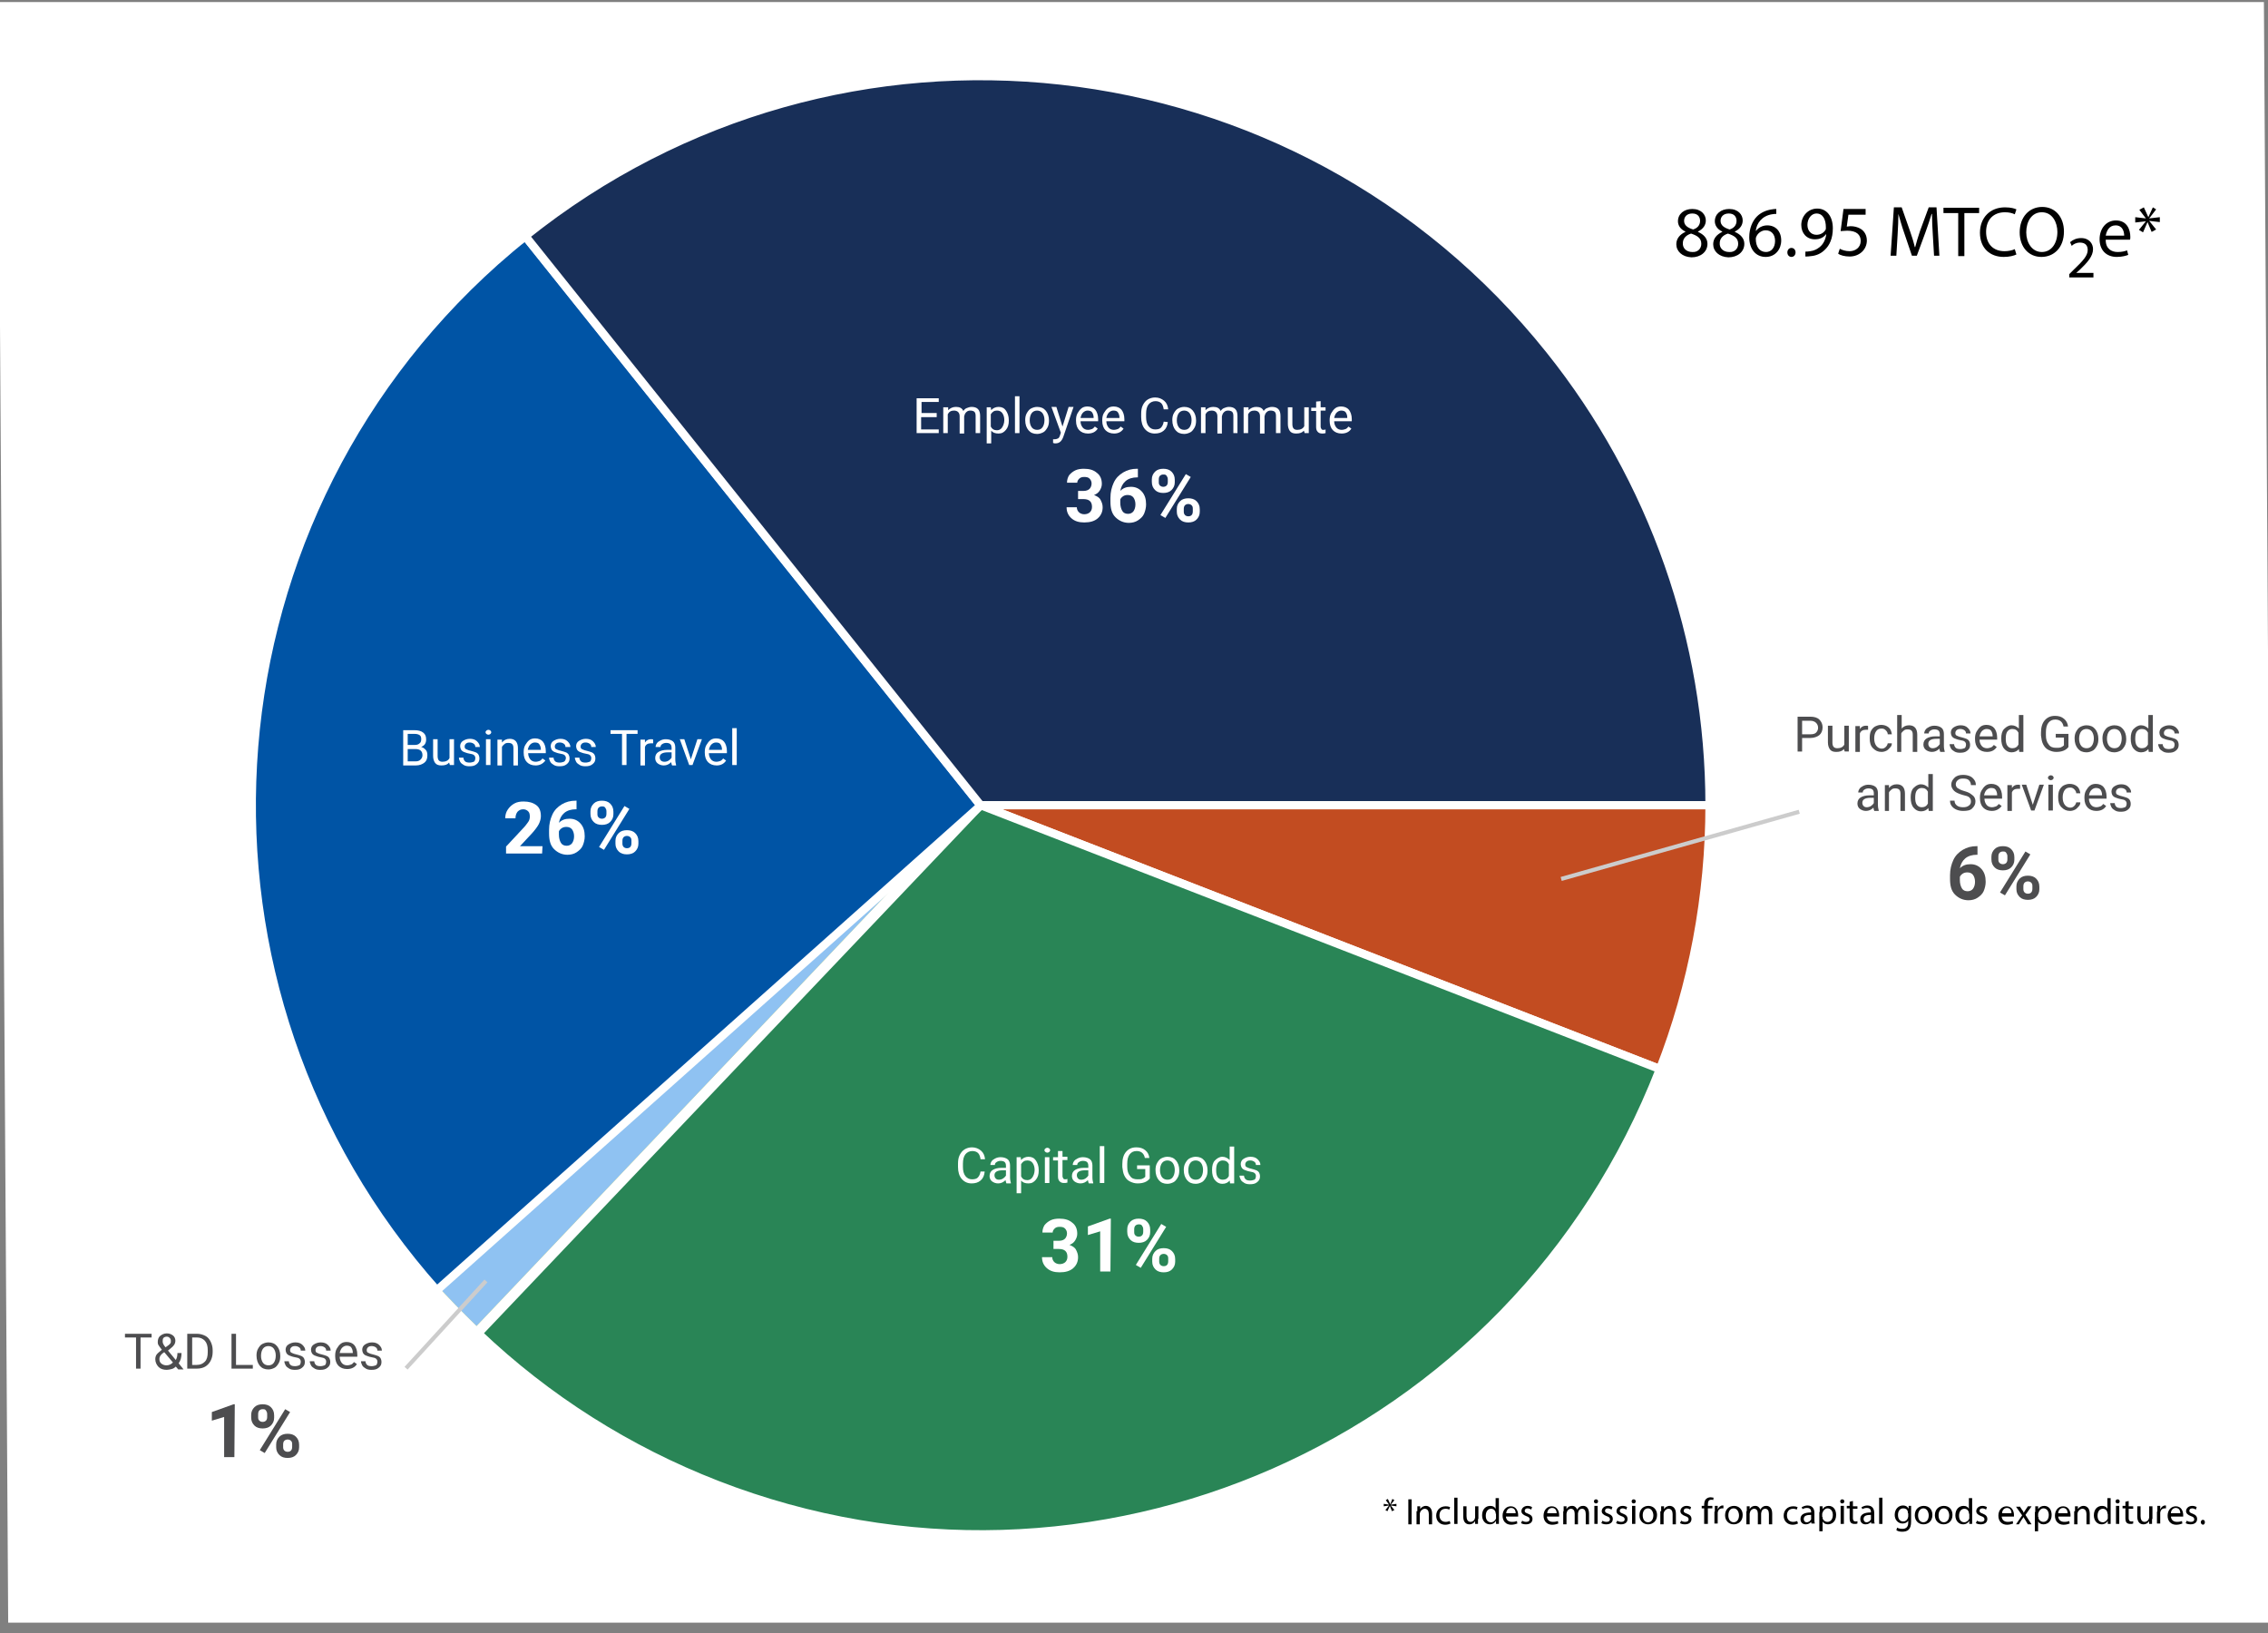 <?xml version="1.0" encoding="utf-8"?>
<!-- Generator: Adobe Illustrator 27.7.0, SVG Export Plug-In . SVG Version: 6.00 Build 0)  -->
<svg version="1.1" id="Layer_1" xmlns="http://www.w3.org/2000/svg" xmlns:xlink="http://www.w3.org/1999/xlink" x="0px" y="0px"
	 viewBox="0 0 553.5 398.6" style="enable-background:new 0 0 553.5 398.6;" xml:space="preserve">
<rect x="0" y="0" width="553.5" height="398.6" fill="#808080" stroke="none"/>
<style type="text/css">
	.st0{fill:#FFFFFF;}
	.st1{enable-background:new    ;}
	.st2{fill:#4D4D4F;}
	.st3{fill-rule:evenodd;clip-rule:evenodd;fill:#C24C21;}
	.st4{fill:none;stroke:#FFFFFF;stroke-width:2;stroke-linejoin:round;stroke-miterlimit:10;}
	.st5{fill-rule:evenodd;clip-rule:evenodd;fill:#298556;}
	.st6{fill-rule:evenodd;clip-rule:evenodd;fill:#FFF35F;}
	.st7{fill:#8FC2F2;}
	.st8{fill-rule:evenodd;clip-rule:evenodd;fill:#0054A5;}
	.st9{fill-rule:evenodd;clip-rule:evenodd;fill:#182F58;}
	.st10{fill:none;stroke:#CCCCCC;stroke-miterlimit:10;}
</style>
<polygon class="st0" points="555,396 2,396 -0.5,0.5 552.5,0.5 "/>
<g>
	<g class="st1">
		<path class="st2" d="M439.8,180.1v3.3h-1.1v-8.5h3.1c0.9,0,1.7,0.2,2.2,0.7s0.8,1.1,0.8,1.9c0,0.8-0.3,1.5-0.8,1.9
			s-1.3,0.7-2.2,0.7L439.8,180.1L439.8,180.1z M439.8,179.2h2c0.6,0,1.1-0.1,1.4-0.4c0.3-0.3,0.5-0.7,0.5-1.2s-0.2-0.9-0.5-1.2
			s-0.8-0.5-1.3-0.5h-2.1V179.2z"/>
		<path class="st2" d="M450,182.8c-0.4,0.5-1,0.7-1.9,0.7c-0.7,0-1.2-0.2-1.5-0.6s-0.5-1-0.5-1.7v-4.1h1.1v4.1c0,1,0.4,1.4,1.2,1.4
			c0.8,0,1.4-0.3,1.7-0.9v-4.6h1.1v6.3h-1L450,182.8z"/>
		<path class="st2" d="M455.8,178.1c-0.2,0-0.3,0-0.5,0c-0.7,0-1.2,0.3-1.4,0.9v4.5h-1.1v-6.3h1.1v0.7c0.4-0.6,0.9-0.8,1.5-0.8
			c0.2,0,0.4,0,0.5,0.1v0.9H455.8z"/>
		<path class="st2" d="M459.2,182.7c0.4,0,0.7-0.1,1-0.4s0.4-0.5,0.5-0.9h1c0,0.4-0.1,0.7-0.4,1s-0.5,0.6-0.9,0.8s-0.8,0.3-1.2,0.3
			c-0.9,0-1.5-0.3-2.1-0.9s-0.8-1.4-0.8-2.4V180c0-0.6,0.1-1.2,0.3-1.6s0.6-0.9,1-1.1s0.9-0.4,1.5-0.4c0.7,0,1.3,0.2,1.8,0.6
			s0.7,1,0.8,1.7h-1c0-0.4-0.2-0.7-0.5-1s-0.6-0.4-1-0.4c-0.6,0-1,0.2-1.3,0.6s-0.5,1-0.5,1.7v0.2c0,0.7,0.2,1.3,0.5,1.7
			S458.7,182.7,459.2,182.7z"/>
		<path class="st2" d="M464,177.9c0.5-0.6,1.1-0.9,1.9-0.9c1.3,0,2,0.8,2,2.3v4.2h-1.1v-4.2c0-0.5-0.1-0.8-0.3-1s-0.5-0.3-1-0.3
			c-0.4,0-0.7,0.1-0.9,0.3s-0.5,0.4-0.6,0.7v4.5h-1v-9h1.1v3.4H464z"/>
		<path class="st2" d="M473.5,183.4c-0.1-0.1-0.1-0.3-0.2-0.7c-0.5,0.5-1.1,0.8-1.8,0.8c-0.6,0-1.1-0.2-1.5-0.5s-0.6-0.8-0.6-1.3
			c0-0.7,0.3-1.2,0.8-1.5s1.2-0.5,2.1-0.5h1.1v-0.5c0-0.4-0.1-0.7-0.3-0.9s-0.6-0.3-1-0.3s-0.7,0.1-1,0.3s-0.4,0.4-0.4,0.7h-1.1
			c0-0.3,0.1-0.6,0.3-0.9s0.5-0.5,0.9-0.7s0.8-0.3,1.3-0.3c0.7,0,1.3,0.2,1.7,0.5s0.6,0.9,0.6,1.5v2.9c0,0.6,0.1,1,0.2,1.4v0.1h-1.1
			V183.4z M471.7,182.6c0.3,0,0.7-0.1,1-0.3s0.5-0.4,0.7-0.7v-1.3h-0.8c-1.3,0-2,0.4-2,1.2c0,0.3,0.1,0.6,0.3,0.8
			S471.3,182.6,471.7,182.6z"/>
		<path class="st2" d="M479.8,181.7c0-0.3-0.1-0.5-0.3-0.7s-0.6-0.3-1.2-0.4s-1-0.3-1.3-0.4s-0.6-0.4-0.7-0.6s-0.2-0.5-0.2-0.8
			c0-0.5,0.2-1,0.7-1.3s1-0.5,1.7-0.5s1.3,0.2,1.7,0.6s0.7,0.8,0.7,1.4h-1.1c0-0.3-0.1-0.6-0.4-0.8s-0.6-0.3-1-0.3s-0.7,0.1-0.9,0.3
			s-0.3,0.4-0.3,0.7s0.1,0.5,0.3,0.6s0.6,0.3,1.1,0.4s1,0.3,1.3,0.4s0.6,0.4,0.7,0.6s0.2,0.5,0.2,0.9c0,0.6-0.2,1-0.7,1.4
			s-1,0.5-1.8,0.5c-0.5,0-1-0.1-1.3-0.3s-0.7-0.4-0.9-0.8s-0.3-0.7-0.3-1h1.1c0,0.4,0.2,0.7,0.4,0.9s0.6,0.3,1.1,0.3
			c0.4,0,0.7-0.1,1-0.2S479.8,182,479.8,181.7z"/>
		<path class="st2" d="M484.9,183.5c-0.9,0-1.6-0.3-2.1-0.8s-0.8-1.3-0.8-2.3v-0.2c0-0.6,0.1-1.2,0.4-1.7s0.6-0.9,1-1.2
			s0.9-0.4,1.4-0.4c0.8,0,1.5,0.3,1.9,0.8s0.7,1.3,0.7,2.3v0.5h-4.3c0,0.6,0.2,1.1,0.5,1.5s0.8,0.6,1.3,0.6c0.4,0,0.7-0.1,1-0.2
			s0.5-0.4,0.7-0.6l0.7,0.5C486.8,183.1,486,183.5,484.9,183.5z M484.8,177.9c-0.4,0-0.8,0.2-1.1,0.5s-0.5,0.8-0.6,1.3h3.2v-0.1
			c0-0.6-0.2-1-0.4-1.3S485.2,177.9,484.8,177.9z"/>
		<path class="st2" d="M488.4,180.2c0-1,0.2-1.8,0.7-2.3s1.1-0.9,1.8-0.9c0.7,0,1.3,0.3,1.8,0.8v-3.3h1.1v9h-1l-0.1-0.7
			c-0.4,0.5-1,0.8-1.8,0.8c-0.7,0-1.3-0.3-1.8-0.9S488.4,181.3,488.4,180.2L488.4,180.2z M489.5,180.3c0,0.7,0.1,1.3,0.4,1.7
			s0.7,0.6,1.2,0.6c0.7,0,1.2-0.3,1.5-0.9v-2.9c-0.3-0.6-0.8-0.9-1.5-0.9c-0.5,0-0.9,0.2-1.2,0.6S489.5,179.5,489.5,180.3z"/>
		<path class="st2" d="M504.8,182.3c-0.3,0.4-0.7,0.7-1.2,0.9s-1.1,0.3-1.8,0.3c-0.7,0-1.3-0.2-1.9-0.5s-1-0.8-1.3-1.4
			s-0.4-1.3-0.5-2.1v-0.7c0-1.3,0.3-2.3,0.9-3s1.4-1.1,2.5-1.1c0.9,0,1.6,0.2,2.2,0.7s0.9,1.1,1,1.9h-1.1c-0.2-1.1-0.9-1.7-2-1.7
			c-0.8,0-1.3,0.3-1.7,0.8c-0.4,0.5-0.6,1.3-0.6,2.3v0.7c0,1,0.2,1.7,0.7,2.3c0.4,0.6,1,0.8,1.8,0.8c0.4,0,0.8,0,1.1-0.1
			c0.3-0.1,0.6-0.3,0.8-0.5V180h-2v-0.9h3.1V182.3z"/>
		<path class="st2" d="M506.3,180.2c0-0.6,0.1-1.2,0.4-1.7s0.6-0.9,1-1.1s0.9-0.4,1.5-0.4c0.9,0,1.6,0.3,2.1,0.9s0.8,1.4,0.8,2.4
			v0.1c0,0.6-0.1,1.2-0.4,1.7s-0.6,0.9-1,1.1s-0.9,0.4-1.5,0.4c-0.9,0-1.6-0.3-2.1-0.9S506.3,181.3,506.3,180.2L506.3,180.2z
			 M507.4,180.3c0,0.7,0.2,1.3,0.5,1.7s0.8,0.6,1.3,0.6c0.6,0,1-0.2,1.3-0.6s0.5-1,0.5-1.8c0-0.7-0.2-1.3-0.5-1.7s-0.8-0.6-1.3-0.6
			s-1,0.2-1.3,0.6S507.4,179.5,507.4,180.3z"/>
		<path class="st2" d="M513.1,180.2c0-0.6,0.1-1.2,0.4-1.7s0.6-0.9,1-1.1s0.9-0.4,1.5-0.4c0.9,0,1.6,0.3,2.1,0.9s0.8,1.4,0.8,2.4
			v0.1c0,0.6-0.1,1.2-0.4,1.7s-0.6,0.9-1,1.1s-0.9,0.4-1.5,0.4c-0.9,0-1.6-0.3-2.1-0.9S513.1,181.3,513.1,180.2L513.1,180.2z
			 M514.2,180.3c0,0.7,0.2,1.3,0.5,1.7s0.8,0.6,1.3,0.6c0.6,0,1-0.2,1.3-0.6s0.5-1,0.5-1.8c0-0.7-0.2-1.3-0.5-1.7s-0.8-0.6-1.3-0.6
			s-1,0.2-1.3,0.6S514.2,179.5,514.2,180.3z"/>
		<path class="st2" d="M520,180.2c0-1,0.2-1.8,0.7-2.3s1.1-0.9,1.8-0.9s1.3,0.3,1.8,0.8v-3.3h1.1v9h-1l-0.1-0.7
			c-0.4,0.5-1,0.8-1.8,0.8c-0.7,0-1.3-0.3-1.8-0.9S520,181.3,520,180.2L520,180.2z M521.1,180.3c0,0.7,0.1,1.3,0.4,1.7
			s0.7,0.6,1.2,0.6c0.7,0,1.2-0.3,1.5-0.9v-2.9c-0.3-0.6-0.8-0.9-1.5-0.9c-0.5,0-0.9,0.2-1.2,0.6S521.1,179.5,521.1,180.3z"/>
		<path class="st2" d="M530.7,181.7c0-0.3-0.1-0.5-0.3-0.7s-0.6-0.3-1.2-0.4s-1-0.3-1.3-0.4s-0.6-0.4-0.7-0.6s-0.2-0.5-0.2-0.8
			c0-0.5,0.2-1,0.7-1.3s1-0.5,1.7-0.5s1.3,0.2,1.7,0.6s0.7,0.8,0.7,1.4h-1.1c0-0.3-0.1-0.6-0.4-0.8s-0.6-0.3-1-0.3s-0.7,0.1-0.9,0.3
			s-0.3,0.4-0.3,0.7s0.1,0.5,0.3,0.6s0.6,0.3,1.1,0.4s1,0.3,1.3,0.4s0.6,0.4,0.7,0.6s0.2,0.5,0.2,0.9c0,0.6-0.2,1-0.7,1.4
			s-1,0.5-1.8,0.5c-0.5,0-1-0.1-1.3-0.3s-0.7-0.4-0.9-0.8s-0.3-0.7-0.3-1h1.1c0,0.4,0.2,0.7,0.4,0.9s0.6,0.3,1.1,0.3
			c0.4,0,0.7-0.1,1-0.2S530.7,182,530.7,181.7z"/>
	</g>
	<g class="st1">
		<path class="st2" d="M457.4,197.8c-0.1-0.1-0.1-0.3-0.2-0.7c-0.5,0.5-1.1,0.8-1.8,0.8c-0.6,0-1.1-0.2-1.5-0.5s-0.6-0.8-0.6-1.3
			c0-0.7,0.3-1.2,0.8-1.5s1.2-0.5,2.1-0.5h1.1v-0.5c0-0.4-0.1-0.7-0.3-0.9s-0.6-0.3-1-0.3s-0.7,0.1-1,0.3s-0.4,0.4-0.4,0.7h-1.1
			c0-0.3,0.1-0.6,0.3-0.9s0.5-0.5,0.9-0.7s0.8-0.3,1.3-0.3c0.7,0,1.3,0.2,1.7,0.5s0.6,0.9,0.6,1.5v2.9c0,0.6,0.1,1,0.2,1.4v0.1h-1.1
			V197.8z M455.6,197c0.3,0,0.7-0.1,1-0.3s0.5-0.4,0.7-0.7v-1.3h-0.8c-1.3,0-2,0.4-2,1.2c0,0.3,0.1,0.6,0.3,0.8S455.2,197,455.6,197
			z"/>
		<path class="st2" d="M461,191.5v0.8c0.5-0.6,1.1-0.9,1.9-0.9c1.3,0,2,0.8,2,2.3v4.2h-1.1v-4.2c0-0.5-0.1-0.8-0.3-1s-0.5-0.3-1-0.3
			c-0.4,0-0.7,0.1-0.9,0.3s-0.5,0.4-0.6,0.7v4.5h-1v-6.3h1V191.5z"/>
		<path class="st2" d="M466.3,194.6c0-1,0.2-1.8,0.7-2.3s1.1-0.9,1.8-0.9c0.7,0,1.3,0.3,1.8,0.8v-3.3h1.1v9h-1l-0.1-0.7
			c-0.4,0.5-1,0.8-1.8,0.8c-0.7,0-1.3-0.3-1.8-0.9S466.3,195.7,466.3,194.6L466.3,194.6z M467.4,194.7c0,0.7,0.1,1.3,0.4,1.7
			s0.7,0.6,1.2,0.6c0.7,0,1.2-0.3,1.5-0.9v-2.9c-0.3-0.6-0.8-0.9-1.5-0.9c-0.5,0-0.9,0.2-1.2,0.6S467.4,193.9,467.4,194.7z"/>
		<path class="st2" d="M479,194c-1-0.3-1.7-0.6-2.1-1s-0.7-0.9-0.7-1.5c0-0.7,0.3-1.2,0.8-1.7s1.2-0.7,2.1-0.7
			c0.6,0,1.1,0.1,1.6,0.3s0.8,0.5,1.1,0.9s0.4,0.8,0.4,1.3H481c0-0.5-0.2-0.9-0.5-1.2s-0.8-0.4-1.4-0.4s-1,0.1-1.3,0.4
			c-0.3,0.2-0.5,0.6-0.5,1c0,0.3,0.1,0.6,0.4,0.9c0.3,0.2,0.8,0.5,1.5,0.7s1.3,0.4,1.7,0.7s0.7,0.5,0.9,0.8s0.3,0.7,0.3,1.1
			c0,0.7-0.3,1.2-0.8,1.7s-1.3,0.6-2.2,0.6c-0.6,0-1.1-0.1-1.6-0.3s-0.9-0.5-1.2-0.9s-0.4-0.8-0.4-1.3h1.1c0,0.5,0.2,0.9,0.6,1.2
			s0.9,0.4,1.5,0.4s1-0.1,1.4-0.4s0.5-0.6,0.5-1s-0.1-0.7-0.4-1S479.8,194.2,479,194z"/>
		<path class="st2" d="M486.1,197.9c-0.9,0-1.6-0.3-2.1-0.8s-0.8-1.3-0.8-2.3v-0.2c0-0.6,0.1-1.2,0.4-1.7s0.6-0.9,1-1.2
			s0.9-0.4,1.4-0.4c0.8,0,1.5,0.3,1.9,0.8s0.7,1.3,0.7,2.3v0.5h-4.3c0,0.6,0.2,1.1,0.5,1.5s0.8,0.6,1.3,0.6c0.4,0,0.7-0.1,1-0.2
			s0.5-0.4,0.7-0.6l0.7,0.5C487.9,197.5,487.1,197.9,486.1,197.9z M485.9,192.3c-0.4,0-0.8,0.2-1.1,0.5s-0.5,0.8-0.6,1.3h3.2V194
			c0-0.6-0.2-1-0.4-1.3S486.4,192.3,485.9,192.3z"/>
		<path class="st2" d="M492.9,192.5c-0.2,0-0.3,0-0.5,0c-0.7,0-1.2,0.3-1.4,0.9v4.5h-1.1v-6.3h1.1v0.7c0.4-0.6,0.9-0.8,1.5-0.8
			c0.2,0,0.4,0,0.5,0.1v0.9H492.9z"/>
		<path class="st2" d="M496.1,196.4l1.6-4.9h1.1l-2.3,6.3h-0.8l-2.3-6.3h1.1L496.1,196.4z"/>
		<path class="st2" d="M499.8,189.8c0-0.2,0.1-0.3,0.2-0.4s0.3-0.2,0.5-0.2s0.4,0.1,0.5,0.2s0.2,0.3,0.2,0.4s-0.1,0.3-0.2,0.4
			s-0.3,0.2-0.5,0.2s-0.4-0.1-0.5-0.2S499.8,190,499.8,189.8z M501,197.8h-1.1v-6.3h1.1V197.8z"/>
		<path class="st2" d="M505.2,197.1c0.4,0,0.7-0.1,1-0.4s0.4-0.5,0.5-0.9h1c0,0.4-0.1,0.7-0.4,1s-0.5,0.6-0.9,0.8s-0.8,0.3-1.2,0.3
			c-0.9,0-1.5-0.3-2.1-0.9s-0.8-1.4-0.8-2.4v-0.2c0-0.6,0.1-1.2,0.3-1.6s0.6-0.9,1-1.1s0.9-0.4,1.5-0.4c0.7,0,1.3,0.2,1.8,0.6
			s0.7,1,0.8,1.7h-1c0-0.4-0.2-0.7-0.5-1s-0.6-0.4-1-0.4c-0.6,0-1,0.2-1.3,0.6s-0.5,1-0.5,1.7v0.2c0,0.7,0.2,1.3,0.5,1.7
			S504.7,197.1,505.2,197.1z"/>
		<path class="st2" d="M511.6,197.9c-0.9,0-1.6-0.3-2.1-0.8s-0.8-1.3-0.8-2.3v-0.2c0-0.6,0.1-1.2,0.4-1.7s0.6-0.9,1-1.2
			s0.9-0.4,1.4-0.4c0.8,0,1.5,0.3,1.9,0.8s0.7,1.3,0.7,2.3v0.5h-4.3c0,0.6,0.2,1.1,0.5,1.5s0.8,0.6,1.3,0.6c0.4,0,0.7-0.1,1-0.2
			s0.5-0.4,0.7-0.6l0.7,0.5C513.5,197.5,512.7,197.9,511.6,197.9z M511.5,192.3c-0.4,0-0.8,0.2-1.1,0.5s-0.5,0.8-0.6,1.3h3.2V194
			c0-0.6-0.2-1-0.4-1.3S511.9,192.3,511.5,192.3z"/>
		<path class="st2" d="M519,196.1c0-0.3-0.1-0.5-0.3-0.7s-0.6-0.3-1.2-0.4s-1-0.3-1.3-0.4s-0.6-0.4-0.7-0.6s-0.2-0.5-0.2-0.8
			c0-0.5,0.2-1,0.7-1.3s1-0.5,1.7-0.5s1.3,0.2,1.7,0.6s0.7,0.8,0.7,1.4H519c0-0.3-0.1-0.6-0.4-0.8s-0.6-0.3-1-0.3s-0.7,0.1-0.9,0.3
			s-0.3,0.4-0.3,0.7s0.1,0.5,0.3,0.6s0.6,0.3,1.1,0.4s1,0.3,1.3,0.4s0.6,0.4,0.7,0.6s0.2,0.5,0.2,0.9c0,0.6-0.2,1-0.7,1.4
			s-1,0.5-1.8,0.5c-0.5,0-1-0.1-1.3-0.3s-0.7-0.4-0.9-0.8s-0.3-0.7-0.3-1h1.1c0,0.4,0.2,0.7,0.4,0.9s0.6,0.3,1.1,0.3
			c0.4,0,0.7-0.1,1-0.2S519,196.4,519,196.1z"/>
	</g>
	<g class="st1">
		<path class="st2" d="M482.6,206.5v2.1h-0.2c-1.1,0-2.1,0.3-2.8,0.9s-1.1,1.4-1.3,2.4c0.7-0.7,1.5-1,2.6-1s2,0.4,2.7,1.2
			s1,1.8,1,3.1c0,0.8-0.2,1.6-0.5,2.3s-0.9,1.2-1.5,1.6s-1.4,0.6-2.2,0.6c-1.3,0-2.4-0.5-3.3-1.4s-1.2-2.2-1.2-3.8v-0.9
			c0-1.4,0.3-2.6,0.8-3.7c0.5-1.1,1.3-1.9,2.3-2.5s2.1-0.9,3.4-0.9L482.6,206.5L482.6,206.5z M480.1,212.9c-0.4,0-0.8,0.1-1.1,0.3
			c-0.3,0.2-0.6,0.5-0.7,0.8v0.8c0,0.8,0.2,1.5,0.5,2s0.8,0.7,1.4,0.7c0.5,0,1-0.2,1.3-0.6s0.5-1,0.5-1.7s-0.2-1.3-0.5-1.7
			S480.7,212.9,480.1,212.9z"/>
		<path class="st2" d="M486,209.1c0-0.8,0.3-1.4,0.8-1.9s1.2-0.7,2-0.7s1.5,0.2,2,0.7s0.8,1.1,0.8,2v0.6c0,0.8-0.3,1.4-0.8,1.9
			s-1.2,0.7-2,0.7s-1.5-0.2-2-0.7s-0.8-1.1-0.8-2V209.1z M487.7,209.8c0,0.4,0.1,0.6,0.3,0.8s0.5,0.3,0.8,0.3s0.6-0.1,0.8-0.3
			s0.3-0.5,0.3-0.9V209c0-0.4-0.1-0.6-0.3-0.9s-0.5-0.3-0.8-0.3s-0.6,0.1-0.8,0.3c-0.2,0.2-0.3,0.5-0.3,0.9V209.8z M489.3,218.5
			l-1.2-0.7l6.2-10l1.2,0.7L489.3,218.5z M492.1,216.3c0-0.8,0.3-1.4,0.8-1.9s1.2-0.7,2-0.7s1.5,0.2,2,0.7s0.8,1.1,0.8,2v0.6
			c0,0.8-0.3,1.4-0.8,1.9s-1.2,0.7-2,0.7s-1.5-0.2-2-0.7s-0.8-1.1-0.8-1.9V216.3z M493.8,217c0,0.3,0.1,0.6,0.3,0.8s0.5,0.3,0.8,0.3
			c0.7,0,1.1-0.4,1.1-1.2v-0.7c0-0.4-0.1-0.6-0.3-0.8c-0.2-0.2-0.5-0.3-0.8-0.3s-0.6,0.1-0.8,0.3c-0.2,0.2-0.3,0.5-0.3,0.9
			L493.8,217L493.8,217z"/>
	</g>
</g>
<g>
	<g class="st1">
		<path class="st2" d="M37,326.4h-2.7v7.6h-1.1v-7.6h-2.7v-0.9H37V326.4z"/>
		<path class="st2" d="M37.9,331.7c0-0.4,0.1-0.8,0.3-1.1s0.7-0.7,1.3-1.2c-0.4-0.5-0.6-0.8-0.8-1.1s-0.2-0.6-0.2-0.8
			c0-0.6,0.2-1.2,0.6-1.5s0.9-0.6,1.6-0.6c0.6,0,1.1,0.2,1.5,0.5s0.6,0.8,0.6,1.3c0,0.3-0.1,0.7-0.3,1s-0.5,0.6-0.9,0.9l-0.6,0.5
			l1.9,2.3c0.3-0.5,0.4-1.1,0.4-1.7h1c0,1-0.2,1.8-0.7,2.5l1.2,1.5h-1.3l-0.6-0.7c-0.3,0.3-0.6,0.5-1,0.6s-0.8,0.2-1.2,0.2
			c-0.8,0-1.5-0.2-2-0.7S37.9,332.4,37.9,331.7z M40.6,333.2c0.6,0,1.1-0.2,1.6-0.7l-2.1-2.5l-0.2,0.1c-0.7,0.5-1,1-1,1.5
			s0.1,0.8,0.4,1.1S40.1,333.2,40.6,333.2z M39.7,327.4c0,0.4,0.2,0.8,0.7,1.4l0.7-0.5c0.3-0.2,0.4-0.4,0.5-0.5s0.1-0.4,0.1-0.6
			c0-0.3-0.1-0.5-0.3-0.7s-0.4-0.3-0.7-0.3s-0.6,0.1-0.8,0.3S39.7,327.1,39.7,327.4z"/>
		<path class="st2" d="M45.7,334v-8.5h2.4c0.7,0,1.4,0.2,2,0.5s1,0.8,1.3,1.4s0.5,1.3,0.5,2.1v0.5c0,0.8-0.2,1.5-0.5,2.1
			s-0.8,1.1-1.3,1.4s-1.2,0.5-2,0.5H45.7z M46.9,326.4v6.7H48c0.9,0,1.5-0.3,2-0.8s0.7-1.3,0.7-2.3v-0.5c0-1-0.2-1.7-0.7-2.3
			c-0.5-0.5-1.1-0.8-1.9-0.8L46.9,326.4L46.9,326.4z"/>
		<path class="st2" d="M57.7,333.1h4v0.9h-5.2v-8.5h1.1v7.6H57.7z"/>
		<path class="st2" d="M62.6,330.8c0-0.6,0.1-1.2,0.4-1.7s0.6-0.9,1-1.1s0.9-0.4,1.5-0.4c0.9,0,1.6,0.3,2.1,0.9s0.8,1.4,0.8,2.4v0.1
			c0,0.6-0.1,1.2-0.4,1.7s-0.6,0.9-1,1.1s-0.9,0.4-1.5,0.4c-0.9,0-1.6-0.3-2.1-0.9S62.6,331.8,62.6,330.8L62.6,330.8z M63.7,330.9
			c0,0.7,0.2,1.3,0.5,1.7s0.8,0.6,1.3,0.6c0.6,0,1-0.2,1.3-0.6s0.5-1,0.5-1.8c0-0.7-0.2-1.3-0.5-1.7s-0.8-0.6-1.3-0.6
			s-1,0.2-1.3,0.6S63.7,330.1,63.7,330.9z"/>
		<path class="st2" d="M73.4,332.3c0-0.3-0.1-0.5-0.3-0.7s-0.6-0.3-1.2-0.4s-1-0.3-1.3-0.4s-0.6-0.4-0.7-0.6s-0.2-0.5-0.2-0.8
			c0-0.5,0.2-1,0.7-1.3s1-0.5,1.7-0.5s1.3,0.2,1.7,0.6s0.7,0.8,0.7,1.4h-1.1c0-0.3-0.1-0.6-0.4-0.8s-0.6-0.3-1-0.3s-0.7,0.1-0.9,0.3
			s-0.3,0.4-0.3,0.7c0,0.3,0.1,0.5,0.3,0.6s0.6,0.3,1.1,0.4s1,0.3,1.3,0.4s0.6,0.4,0.7,0.6s0.2,0.5,0.2,0.9c0,0.6-0.2,1-0.7,1.4
			s-1,0.5-1.8,0.5c-0.5,0-1-0.1-1.3-0.3s-0.7-0.4-0.9-0.8s-0.3-0.7-0.3-1h1.1c0,0.4,0.2,0.7,0.4,0.9s0.6,0.3,1.1,0.3
			c0.4,0,0.7-0.1,1-0.2S73.4,332.6,73.4,332.3z"/>
		<path class="st2" d="M79.6,332.3c0-0.3-0.1-0.5-0.3-0.7s-0.6-0.3-1.2-0.4s-1-0.3-1.3-0.4s-0.6-0.4-0.7-0.6s-0.2-0.5-0.2-0.8
			c0-0.5,0.2-1,0.7-1.3s1-0.5,1.7-0.5s1.3,0.2,1.7,0.6s0.7,0.8,0.7,1.4h-1.1c0-0.3-0.1-0.6-0.4-0.8s-0.6-0.3-1-0.3s-0.7,0.1-0.9,0.3
			s-0.3,0.4-0.3,0.7c0,0.3,0.1,0.5,0.3,0.6s0.6,0.3,1.1,0.4s1,0.3,1.3,0.4s0.6,0.4,0.7,0.6s0.2,0.5,0.2,0.9c0,0.6-0.2,1-0.7,1.4
			s-1,0.5-1.8,0.5c-0.5,0-1-0.1-1.3-0.3s-0.7-0.4-0.9-0.8s-0.3-0.7-0.3-1h1.1c0,0.4,0.2,0.7,0.4,0.9s0.6,0.3,1.1,0.3
			c0.4,0,0.7-0.1,1-0.2S79.6,332.6,79.6,332.3z"/>
		<path class="st2" d="M84.7,334.1c-0.9,0-1.6-0.3-2.1-0.8s-0.8-1.3-0.8-2.3v-0.2c0-0.6,0.1-1.2,0.4-1.7s0.6-0.9,1-1.2
			s0.9-0.4,1.4-0.4c0.8,0,1.5,0.3,1.9,0.8s0.7,1.3,0.7,2.3v0.5h-4.3c0,0.6,0.2,1.1,0.5,1.5s0.8,0.6,1.3,0.6c0.4,0,0.7-0.1,1-0.2
			s0.5-0.4,0.7-0.6l0.7,0.5C86.6,333.7,85.8,334.1,84.7,334.1z M84.6,328.4c-0.4,0-0.8,0.2-1.1,0.5s-0.5,0.8-0.6,1.3h3.2v-0.1
			c0-0.6-0.2-1-0.4-1.3S85,328.4,84.6,328.4z"/>
		<path class="st2" d="M92.1,332.3c0-0.3-0.1-0.5-0.3-0.7s-0.6-0.3-1.2-0.4s-1-0.3-1.3-0.4s-0.6-0.4-0.7-0.6s-0.2-0.5-0.2-0.8
			c0-0.5,0.2-1,0.7-1.3s1-0.5,1.7-0.5s1.3,0.2,1.7,0.6s0.7,0.8,0.7,1.4h-1.1c0-0.3-0.1-0.6-0.4-0.8s-0.6-0.3-1-0.3s-0.7,0.1-0.9,0.3
			s-0.3,0.4-0.3,0.7c0,0.3,0.1,0.5,0.3,0.6s0.6,0.3,1.1,0.4s1,0.3,1.3,0.4s0.6,0.4,0.7,0.6s0.2,0.5,0.2,0.9c0,0.6-0.2,1-0.7,1.4
			s-1,0.5-1.8,0.5c-0.5,0-1-0.1-1.3-0.3s-0.7-0.4-0.9-0.8s-0.3-0.7-0.3-1h1.1c0,0.4,0.2,0.7,0.4,0.9s0.6,0.3,1.1,0.3
			c0.4,0,0.7-0.1,1-0.2S92.1,332.6,92.1,332.3z"/>
	</g>
	<g class="st1">
		<path class="st2" d="M57.2,355.6h-2.5v-9.8l-3,0.9v-2.1l5.3-1.9h0.3L57.2,355.6L57.2,355.6z"/>
		<path class="st2" d="M61.3,345.3c0-0.8,0.3-1.4,0.8-1.9s1.2-0.7,2-0.7c0.8,0,1.5,0.2,2,0.7s0.8,1.1,0.8,2v0.6
			c0,0.8-0.3,1.4-0.8,1.9s-1.2,0.7-2,0.7c-0.8,0-1.5-0.2-2-0.7s-0.8-1.1-0.8-2V345.3z M63,345.9c0,0.4,0.1,0.6,0.3,0.8
			s0.5,0.3,0.8,0.3c0.3,0,0.6-0.1,0.8-0.3s0.3-0.5,0.3-0.9v-0.7c0-0.4-0.1-0.6-0.3-0.9s-0.5-0.3-0.8-0.3c-0.3,0-0.6,0.1-0.8,0.3
			c-0.2,0.2-0.3,0.5-0.3,0.9V345.9z M64.6,354.6l-1.2-0.7l6.2-10l1.2,0.7L64.6,354.6z M67.4,352.5c0-0.8,0.3-1.4,0.8-1.9
			s1.2-0.7,2-0.7s1.5,0.2,2,0.7s0.8,1.1,0.8,2v0.6c0,0.8-0.3,1.4-0.8,1.9s-1.2,0.7-2,0.7s-1.5-0.2-2-0.7s-0.8-1.1-0.8-1.9V352.5z
			 M69.1,353.2c0,0.3,0.1,0.6,0.3,0.8s0.5,0.3,0.8,0.3c0.7,0,1.1-0.4,1.1-1.2v-0.7c0-0.4-0.1-0.6-0.3-0.8c-0.2-0.2-0.5-0.3-0.8-0.3
			s-0.6,0.1-0.8,0.3c-0.2,0.2-0.3,0.5-0.3,0.9C69.1,352.5,69.1,353.2,69.1,353.2z"/>
	</g>
</g>
<g>
	<path class="st3" d="M417.2,196.5c0,22-4.1,43.9-12.1,64.4l-165.8-64.4H417.2z"/>
	<path class="st4" d="M417.2,196.5c0,22-4.1,43.9-12.1,64.4l-165.8-64.4H417.2z"/>
</g>
<g>
	<path class="st5" d="M405.1,260.9c-35.6,91.6-138.6,137-230.2,101.4c-21.6-8.4-41.4-20.9-58.2-36.9l122.6-128.9L405.1,260.9z"/>
	<path class="st4" d="M405.1,260.9c-35.6,91.6-138.6,137-230.2,101.4c-21.6-8.4-41.4-20.9-58.2-36.9l122.6-128.9L405.1,260.9z"/>
</g>
<g>
	<path class="st6" d="M116.3,323.6c-3.5-3.4-6.9-6.9-10.2-10.5l132.7-118.4L116.3,323.6z"/>
	<path class="st7" d="M116.3,323.6c-3.5-3.4-6.9-6.9-10.2-10.5l132.7-118.4L116.3,323.6z"/>
</g>
<g>
	<path class="st8" d="M106.6,314.9c-65.4-73.3-59-185.7,14.3-251.1c2.4-2.1,4.8-4.2,7.3-6.1l111.1,138.9L106.6,314.9z"/>
	<path class="st4" d="M106.6,314.9c-65.4-73.3-59-185.7,14.3-251.1c2.4-2.1,4.8-4.2,7.3-6.1l111.1,138.9L106.6,314.9z"/>
</g>
<g>
	<path class="st9" d="M128.2,57.6c76.7-61.4,188.6-49,250,27.8c25.2,31.5,39,70.7,39,111.1H239.3L128.2,57.6z"/>
	<path class="st4" d="M128.2,57.6c76.7-61.4,188.6-49,250,27.8c25.2,31.5,39,70.7,39,111.1H239.3L128.2,57.6z"/>
</g>
<g class="st1">
	<path class="st0" d="M228.5,101.8h-3.7v3h4.3v0.9h-5.4v-8.5h5.4v0.9h-4.2v2.7h3.7v1H228.5z"/>
	<path class="st0" d="M231.4,99.4v0.7c0.5-0.5,1.1-0.8,1.9-0.8c0.9,0,1.5,0.3,1.8,1c0.2-0.3,0.5-0.6,0.8-0.7s0.7-0.3,1.2-0.3
		c1.4,0,2.1,0.7,2.1,2.2v4.2h-1.1v-4.2c0-0.5-0.1-0.8-0.3-1s-0.6-0.3-1-0.3s-0.7,0.1-1,0.4s-0.4,0.6-0.5,1v4.2h-1.1v-4.2
		c0-0.9-0.5-1.4-1.4-1.4c-0.7,0-1.2,0.3-1.5,0.9v4.6h-1.1v-6.3L231.4,99.4L231.4,99.4z"/>
	<path class="st0" d="M246.2,102.6c0,1-0.2,1.7-0.7,2.3s-1,0.9-1.8,0.9s-1.4-0.2-1.8-0.7v3.1h-1.1v-8.8h1l0.1,0.7
		c0.4-0.5,1.1-0.8,1.8-0.8c0.8,0,1.4,0.3,1.8,0.9S246.2,101.5,246.2,102.6L246.2,102.6z M245.1,102.5c0-0.7-0.2-1.3-0.5-1.7
		s-0.7-0.6-1.3-0.6c-0.7,0-1.1,0.3-1.5,0.9v3c0.3,0.6,0.8,0.9,1.5,0.9c0.5,0,0.9-0.2,1.2-0.6S245.1,103.3,245.1,102.5z"/>
	<path class="st0" d="M248.8,105.7h-1.1v-9h1.1V105.7z"/>
	<path class="st0" d="M250.2,102.5c0-0.6,0.1-1.2,0.4-1.7s0.6-0.9,1-1.1s0.9-0.4,1.5-0.4c0.9,0,1.6,0.3,2.1,0.9s0.8,1.4,0.8,2.4v0.1
		c0,0.6-0.1,1.2-0.4,1.7s-0.6,0.9-1,1.1s-0.9,0.4-1.5,0.4c-0.9,0-1.6-0.3-2.1-0.9S250.2,103.6,250.2,102.5L250.2,102.5z
		 M251.3,102.6c0,0.7,0.2,1.3,0.5,1.7s0.8,0.6,1.3,0.6c0.6,0,1-0.2,1.3-0.6s0.5-1,0.5-1.8c0-0.7-0.2-1.3-0.5-1.7s-0.8-0.6-1.3-0.6
		s-1,0.2-1.3,0.6S251.3,101.8,251.3,102.6z"/>
	<path class="st0" d="M259.3,104.1l1.5-4.8h1.2l-2.5,7.3c-0.4,1.1-1,1.6-1.9,1.6h-0.2l-0.4-0.1v-0.9h0.3c0.4,0,0.7-0.1,0.9-0.2
		s0.4-0.4,0.5-0.8l0.2-0.6l-2.3-6.3h1.2L259.3,104.1z"/>
	<path class="st0" d="M265.5,105.8c-0.9,0-1.6-0.3-2.1-0.8s-0.8-1.3-0.8-2.3v-0.2c0-0.6,0.1-1.2,0.4-1.7s0.6-0.9,1-1.2
		s0.9-0.4,1.4-0.4c0.8,0,1.5,0.3,1.9,0.8s0.7,1.3,0.7,2.3v0.5h-4.3c0,0.6,0.2,1.1,0.5,1.5s0.8,0.6,1.3,0.6c0.4,0,0.7-0.1,1-0.2
		s0.5-0.4,0.7-0.6l0.7,0.5C267.4,105.4,266.6,105.8,265.5,105.8z M265.4,100.2c-0.4,0-0.8,0.2-1.1,0.5s-0.5,0.8-0.6,1.3h3.2v-0.1
		c0-0.6-0.2-1-0.4-1.3S265.8,100.2,265.4,100.2z"/>
	<path class="st0" d="M271.9,105.8c-0.9,0-1.6-0.3-2.1-0.8s-0.8-1.3-0.8-2.3v-0.2c0-0.6,0.1-1.2,0.4-1.7s0.6-0.9,1-1.2
		s0.9-0.4,1.4-0.4c0.8,0,1.5,0.3,1.9,0.8s0.7,1.3,0.7,2.3v0.5H270c0,0.6,0.2,1.1,0.5,1.5s0.8,0.6,1.3,0.6c0.4,0,0.7-0.1,1-0.2
		s0.5-0.4,0.7-0.6l0.7,0.5C273.7,105.4,272.9,105.8,271.9,105.8z M271.7,100.2c-0.4,0-0.8,0.2-1.1,0.5s-0.5,0.8-0.6,1.3h3.2v-0.1
		c0-0.6-0.2-1-0.4-1.3S272.2,100.2,271.7,100.2z"/>
	<path class="st0" d="M285,103c-0.1,0.9-0.4,1.6-1,2.1s-1.3,0.7-2.2,0.7c-1,0-1.8-0.4-2.4-1.1s-0.9-1.7-0.9-2.9V101
		c0-0.8,0.1-1.5,0.4-2.1s0.7-1.1,1.2-1.4s1.1-0.5,1.8-0.5c0.9,0,1.6,0.3,2.2,0.8s0.9,1.2,1,2.1H284c-0.1-0.7-0.3-1.2-0.6-1.5
		s-0.8-0.5-1.4-0.5c-0.7,0-1.3,0.3-1.7,0.8c-0.4,0.5-0.6,1.3-0.6,2.3v0.8c0,0.9,0.2,1.7,0.6,2.2s0.9,0.8,1.6,0.8
		c0.6,0,1.1-0.1,1.4-0.4s0.6-0.8,0.7-1.5L285,103L285,103z"/>
	<path class="st0" d="M286.1,102.5c0-0.6,0.1-1.2,0.4-1.7s0.6-0.9,1-1.1s0.9-0.4,1.5-0.4c0.9,0,1.6,0.3,2.1,0.9s0.8,1.4,0.8,2.4v0.1
		c0,0.6-0.1,1.2-0.4,1.7s-0.6,0.9-1,1.1s-0.9,0.4-1.5,0.4c-0.9,0-1.6-0.3-2.1-0.9S286.1,103.6,286.1,102.5L286.1,102.5z
		 M287.2,102.6c0,0.7,0.2,1.3,0.5,1.7s0.8,0.6,1.3,0.6c0.6,0,1-0.2,1.3-0.6s0.5-1,0.5-1.8c0-0.7-0.2-1.3-0.5-1.7s-0.8-0.6-1.3-0.6
		s-1,0.2-1.3,0.6S287.2,101.8,287.2,102.6z"/>
	<path class="st0" d="M294.2,99.4v0.7c0.5-0.5,1.1-0.8,1.9-0.8c0.9,0,1.5,0.3,1.8,1c0.2-0.3,0.5-0.6,0.8-0.7s0.7-0.3,1.2-0.3
		c1.4,0,2.1,0.7,2.1,2.2v4.2h-1v-4.2c0-0.5-0.1-0.8-0.3-1s-0.6-0.3-1-0.3s-0.7,0.1-1,0.4s-0.4,0.6-0.5,1v4.2h-1.1v-4.2
		c0-0.9-0.5-1.4-1.4-1.4c-0.7,0-1.2,0.3-1.5,0.9v4.6h-1.1v-6.3L294.2,99.4L294.2,99.4z"/>
	<path class="st0" d="M304.7,99.4v0.7c0.5-0.5,1.1-0.8,1.9-0.8c0.9,0,1.5,0.3,1.8,1c0.2-0.3,0.5-0.6,0.8-0.7s0.7-0.3,1.2-0.3
		c1.4,0,2.1,0.7,2.1,2.2v4.2h-1.1v-4.2c0-0.5-0.1-0.8-0.3-1s-0.6-0.3-1-0.3s-0.7,0.1-1,0.4s-0.4,0.6-0.5,1v4.2h-1.1v-4.2
		c0-0.9-0.5-1.4-1.4-1.4c-0.7,0-1.2,0.3-1.5,0.9v4.6h-1.1v-6.3L304.7,99.4L304.7,99.4z"/>
	<path class="st0" d="M318.2,105.1c-0.4,0.5-1,0.7-1.9,0.7c-0.7,0-1.2-0.2-1.5-0.6s-0.5-1-0.5-1.7v-4.1h1.1v4.1c0,1,0.4,1.4,1.2,1.4
		c0.8,0,1.4-0.3,1.7-0.9v-4.6h1.1v6.3h-1L318.2,105.1z"/>
	<path class="st0" d="M322.3,97.9v1.5h1.2v0.8h-1.2v3.9c0,0.3,0.1,0.4,0.2,0.6s0.3,0.2,0.5,0.2c0.1,0,0.3,0,0.5-0.1v0.9
		c-0.3,0.1-0.6,0.1-0.8,0.1c-0.5,0-0.8-0.1-1.1-0.4s-0.4-0.7-0.4-1.2v-3.9H320v-0.8h1.2V98L322.3,97.9L322.3,97.9z"/>
	<path class="st0" d="M327.4,105.8c-0.9,0-1.6-0.3-2.1-0.8s-0.8-1.3-0.8-2.3v-0.2c0-0.6,0.1-1.2,0.4-1.7s0.6-0.9,1-1.2
		s0.9-0.4,1.4-0.4c0.8,0,1.5,0.3,1.9,0.8s0.7,1.3,0.7,2.3v0.5h-4.3c0,0.6,0.2,1.1,0.5,1.5s0.8,0.6,1.3,0.6c0.4,0,0.7-0.1,1-0.2
		s0.5-0.4,0.7-0.6l0.7,0.5C329.3,105.4,328.5,105.8,327.4,105.8z M327.3,100.2c-0.4,0-0.8,0.2-1.1,0.5s-0.5,0.8-0.6,1.3h3.2v-0.1
		c0-0.6-0.2-1-0.4-1.3S327.7,100.2,327.3,100.2z"/>
</g>
<g class="st1">
	<path class="st0" d="M263.1,119.8h1.4c0.6,0,1.1-0.2,1.4-0.5s0.5-0.8,0.5-1.3s-0.2-0.9-0.5-1.2s-0.7-0.4-1.3-0.4
		c-0.5,0-0.9,0.1-1.2,0.4c-0.3,0.3-0.5,0.6-0.5,1h-2.5c0-0.7,0.2-1.3,0.5-1.8c0.4-0.5,0.9-0.9,1.5-1.2s1.4-0.4,2.1-0.4
		c1.4,0,2.4,0.3,3.2,1c0.8,0.6,1.2,1.5,1.2,2.7c0,0.6-0.2,1.1-0.5,1.6s-0.8,0.9-1.4,1.1c0.7,0.3,1.3,0.6,1.6,1.2s0.5,1.1,0.5,1.8
		c0,1.1-0.4,2-1.2,2.7s-1.9,1-3.3,1c-1.3,0-2.3-0.3-3.1-1s-1.2-1.6-1.2-2.7h2.5c0,0.5,0.2,0.9,0.5,1.2s0.8,0.5,1.3,0.5
		c0.6,0,1.1-0.2,1.4-0.5s0.5-0.7,0.5-1.3c0-1.3-0.7-1.9-2.1-1.9h-1.3V119.8z"/>
	<path class="st0" d="M277.7,114.4v2.1h-0.2c-1.1,0-2.1,0.3-2.8,0.9s-1.1,1.4-1.3,2.4c0.7-0.7,1.5-1,2.6-1s2,0.4,2.7,1.2
		s1,1.8,1,3.1c0,0.8-0.2,1.6-0.5,2.3s-0.9,1.2-1.5,1.6s-1.4,0.6-2.2,0.6c-1.3,0-2.4-0.5-3.3-1.4s-1.2-2.2-1.2-3.8v-0.9
		c0-1.4,0.3-2.6,0.8-3.7s1.3-1.9,2.3-2.5s2.1-0.9,3.4-0.9C277.5,114.4,277.7,114.4,277.7,114.4z M275.2,120.8
		c-0.4,0-0.8,0.1-1.1,0.3c-0.3,0.2-0.6,0.5-0.7,0.8v0.8c0,0.8,0.2,1.5,0.5,2s0.8,0.7,1.4,0.7c0.5,0,1-0.2,1.3-0.6s0.5-1,0.5-1.7
		s-0.2-1.3-0.5-1.7S275.8,120.8,275.2,120.8z"/>
	<path class="st0" d="M281.1,117c0-0.8,0.3-1.4,0.8-1.9s1.2-0.7,2-0.7s1.5,0.2,2,0.7s0.8,1.1,0.8,2v0.6c0,0.8-0.3,1.4-0.8,1.9
		s-1.2,0.7-2,0.7s-1.5-0.2-2-0.7s-0.8-1.1-0.8-2V117z M282.8,117.7c0,0.4,0.1,0.6,0.3,0.8s0.5,0.3,0.8,0.3s0.6-0.1,0.8-0.3
		s0.3-0.5,0.3-0.9V117c0-0.4-0.1-0.6-0.3-0.9s-0.5-0.3-0.8-0.3s-0.6,0.1-0.8,0.3c-0.2,0.2-0.3,0.5-0.3,0.9V117.7z M284.4,126.4
		l-1.2-0.7l6.2-10l1.2,0.7L284.4,126.4z M287.2,124.2c0-0.8,0.3-1.4,0.8-1.9s1.2-0.7,2-0.7s1.5,0.2,2,0.7s0.8,1.1,0.8,2v0.6
		c0,0.8-0.3,1.4-0.8,1.9s-1.2,0.7-2,0.7s-1.5-0.2-2-0.7s-0.8-1.1-0.8-1.9V124.2z M288.9,124.9c0,0.3,0.1,0.6,0.3,0.8
		s0.5,0.3,0.8,0.3c0.7,0,1.1-0.4,1.1-1.2v-0.7c0-0.4-0.1-0.6-0.3-0.8c-0.2-0.2-0.5-0.3-0.8-0.3s-0.6,0.1-0.8,0.3
		c-0.2,0.2-0.3,0.5-0.3,0.9L288.9,124.9L288.9,124.9z"/>
</g>
<g class="st1">
	<path class="st0" d="M240.3,286c-0.1,0.9-0.4,1.6-1,2.1s-1.3,0.7-2.2,0.7c-1,0-1.8-0.4-2.4-1.1s-0.9-1.7-0.9-2.9V284
		c0-0.8,0.1-1.5,0.4-2.1s0.7-1.1,1.2-1.4s1.1-0.5,1.8-0.5c0.9,0,1.6,0.3,2.2,0.8s0.9,1.2,1,2.1h-1.1c-0.1-0.7-0.3-1.2-0.6-1.5
		s-0.8-0.5-1.4-0.5c-0.7,0-1.3,0.3-1.7,0.8S235,283,235,284v0.8c0,0.9,0.2,1.7,0.6,2.2c0.4,0.5,0.9,0.8,1.6,0.8
		c0.6,0,1.1-0.1,1.4-0.4s0.6-0.8,0.7-1.5h1V286z"/>
	<path class="st0" d="M245.6,288.7c-0.1-0.1-0.1-0.3-0.2-0.7c-0.5,0.5-1.1,0.8-1.8,0.8c-0.6,0-1.1-0.2-1.5-0.5s-0.6-0.8-0.6-1.3
		c0-0.7,0.3-1.2,0.8-1.5s1.2-0.5,2.1-0.5h1.1v-0.5c0-0.4-0.1-0.7-0.3-0.9s-0.6-0.3-1-0.3s-0.7,0.1-1,0.3s-0.4,0.4-0.4,0.7h-1.1
		c0-0.3,0.1-0.6,0.3-0.9s0.5-0.5,0.9-0.7s0.8-0.3,1.3-0.3c0.7,0,1.3,0.2,1.7,0.5s0.6,0.9,0.6,1.5v2.9c0,0.6,0.1,1,0.2,1.4v0.1h-1.1
		V288.7z M243.8,287.9c0.3,0,0.7-0.1,1-0.3s0.5-0.4,0.7-0.7v-1.3h-0.8c-1.3,0-2,0.4-2,1.2c0,0.3,0.1,0.6,0.3,0.8
		S243.4,287.9,243.8,287.9z"/>
	<path class="st0" d="M253.5,285.6c0,1-0.2,1.7-0.7,2.3s-1,0.9-1.8,0.9s-1.4-0.2-1.8-0.7v3.1h-1.1v-8.8h1l0.1,0.7
		c0.4-0.5,1.1-0.8,1.8-0.8c0.8,0,1.4,0.3,1.8,0.9S253.5,284.5,253.5,285.6L253.5,285.6z M252.5,285.5c0-0.7-0.2-1.3-0.5-1.7
		s-0.7-0.6-1.3-0.6c-0.7,0-1.1,0.3-1.5,0.9v3c0.3,0.6,0.8,0.9,1.5,0.9c0.5,0,0.9-0.2,1.2-0.6S252.5,286.3,252.5,285.5z"/>
	<path class="st0" d="M254.9,280.7c0-0.2,0.1-0.3,0.2-0.4s0.3-0.2,0.5-0.2s0.4,0.1,0.5,0.2c0.1,0.1,0.2,0.3,0.2,0.4
		s-0.1,0.3-0.2,0.4s-0.3,0.2-0.5,0.2s-0.4-0.1-0.5-0.2S254.9,280.9,254.9,280.7z M256.1,288.7H255v-6.3h1.1V288.7z"/>
	<path class="st0" d="M259.3,280.8v1.5h1.2v0.8h-1.2v3.9c0,0.3,0.1,0.4,0.2,0.6s0.3,0.2,0.5,0.2c0.1,0,0.3,0,0.5-0.1v0.9
		c-0.3,0.1-0.6,0.1-0.8,0.1c-0.5,0-0.8-0.1-1.1-0.4s-0.4-0.7-0.4-1.2v-3.9H257v-0.8h1.2v-1.5h1.1V280.8z"/>
	<path class="st0" d="M265.7,288.7c-0.1-0.1-0.1-0.3-0.2-0.7c-0.5,0.5-1.1,0.8-1.8,0.8c-0.6,0-1.1-0.2-1.5-0.5s-0.6-0.8-0.6-1.3
		c0-0.7,0.3-1.2,0.8-1.5s1.2-0.5,2.1-0.5h1.1v-0.5c0-0.4-0.1-0.7-0.3-0.9s-0.6-0.3-1-0.3s-0.7,0.1-1,0.3s-0.4,0.4-0.4,0.7h-1.1
		c0-0.3,0.1-0.6,0.3-0.9s0.5-0.5,0.9-0.7s0.8-0.3,1.3-0.3c0.7,0,1.3,0.2,1.7,0.5s0.6,0.9,0.6,1.5v2.9c0,0.6,0.1,1,0.2,1.4v0.1h-1.1
		V288.7z M263.9,287.9c0.3,0,0.7-0.1,1-0.3s0.5-0.4,0.7-0.7v-1.3h-0.8c-1.3,0-2,0.4-2,1.2c0,0.3,0.1,0.6,0.3,0.8
		S263.5,287.9,263.9,287.9z"/>
	<path class="st0" d="M269.5,288.7h-1.1v-9h1.1V288.7z"/>
	<path class="st0" d="M280.6,287.6c-0.3,0.4-0.7,0.7-1.2,0.9s-1.1,0.3-1.8,0.3c-0.7,0-1.3-0.2-1.9-0.5s-1-0.8-1.3-1.4
		s-0.4-1.3-0.5-2.1v-0.7c0-1.3,0.3-2.3,0.9-3s1.4-1.1,2.5-1.1c0.9,0,1.6,0.2,2.2,0.7s0.9,1.1,1,1.9h-1.1c-0.2-1.1-0.9-1.7-2-1.7
		c-0.8,0-1.3,0.3-1.7,0.8c-0.4,0.5-0.6,1.3-0.6,2.3v0.7c0,1,0.2,1.7,0.7,2.3c0.4,0.6,1,0.8,1.8,0.8c0.4,0,0.8,0,1.1-0.1
		c0.3-0.1,0.6-0.3,0.8-0.5v-1.9h-2v-0.9h3.1V287.6z"/>
	<path class="st0" d="M282,285.5c0-0.6,0.1-1.2,0.4-1.7s0.6-0.9,1-1.1s0.9-0.4,1.5-0.4c0.9,0,1.6,0.3,2.1,0.9s0.8,1.4,0.8,2.4v0.1
		c0,0.6-0.1,1.2-0.4,1.7s-0.6,0.9-1,1.1s-0.9,0.4-1.5,0.4c-0.9,0-1.6-0.3-2.1-0.9S282,286.6,282,285.5L282,285.5z M283.1,285.6
		c0,0.7,0.2,1.3,0.5,1.7s0.8,0.6,1.3,0.6c0.6,0,1-0.2,1.3-0.6s0.5-1,0.5-1.8c0-0.7-0.2-1.3-0.5-1.7s-0.8-0.6-1.3-0.6s-1,0.2-1.3,0.6
		S283.1,284.8,283.1,285.6z"/>
	<path class="st0" d="M288.9,285.5c0-0.6,0.1-1.2,0.4-1.7s0.6-0.9,1-1.1s0.9-0.4,1.5-0.4c0.9,0,1.6,0.3,2.1,0.9s0.8,1.4,0.8,2.4v0.1
		c0,0.6-0.1,1.2-0.4,1.7s-0.6,0.9-1,1.1s-0.9,0.4-1.5,0.4c-0.9,0-1.6-0.3-2.1-0.9S288.9,286.6,288.9,285.5L288.9,285.5z M290,285.6
		c0,0.7,0.2,1.3,0.5,1.7s0.8,0.6,1.3,0.6c0.6,0,1-0.2,1.3-0.6s0.5-1,0.5-1.8c0-0.7-0.2-1.3-0.5-1.7s-0.8-0.6-1.3-0.6s-1,0.2-1.3,0.6
		S290,284.8,290,285.6z"/>
	<path class="st0" d="M295.8,285.5c0-1,0.2-1.8,0.7-2.3s1.1-0.9,1.8-0.9c0.7,0,1.3,0.3,1.8,0.8v-3.3h1.1v9h-1l-0.1-0.7
		c-0.4,0.5-1,0.8-1.8,0.8c-0.7,0-1.3-0.3-1.8-0.9S295.8,286.6,295.8,285.5L295.8,285.5z M296.8,285.6c0,0.7,0.1,1.3,0.4,1.7
		s0.7,0.6,1.2,0.6c0.7,0,1.2-0.3,1.5-0.9v-2.9c-0.3-0.6-0.8-0.9-1.5-0.9c-0.5,0-0.9,0.2-1.2,0.6S296.8,284.8,296.8,285.6z"/>
	<path class="st0" d="M306.5,287c0-0.3-0.1-0.5-0.3-0.7s-0.6-0.3-1.2-0.4s-1-0.3-1.3-0.4s-0.6-0.4-0.7-0.6s-0.2-0.5-0.2-0.8
		c0-0.5,0.2-1,0.7-1.3s1-0.5,1.7-0.5s1.3,0.2,1.7,0.6s0.7,0.8,0.7,1.4h-1.1c0-0.3-0.1-0.6-0.4-0.8s-0.6-0.3-1-0.3s-0.7,0.1-0.9,0.3
		s-0.3,0.4-0.3,0.7c0,0.3,0.1,0.5,0.3,0.6s0.6,0.3,1.1,0.4s1,0.3,1.3,0.4s0.6,0.4,0.7,0.6s0.2,0.5,0.2,0.9c0,0.6-0.2,1-0.7,1.4
		s-1,0.5-1.8,0.5c-0.5,0-1-0.1-1.3-0.3s-0.7-0.4-0.9-0.8s-0.3-0.7-0.3-1h1.1c0,0.4,0.2,0.7,0.4,0.9s0.6,0.3,1.1,0.3
		c0.4,0,0.7-0.1,1-0.2S306.5,287.3,306.5,287z"/>
</g>
<g class="st1">
	<path class="st0" d="M257.1,302.8h1.4c0.6,0,1.1-0.2,1.4-0.5s0.5-0.8,0.5-1.3s-0.2-0.9-0.5-1.2s-0.7-0.4-1.3-0.4
		c-0.5,0-0.9,0.1-1.2,0.4c-0.3,0.3-0.5,0.6-0.5,1h-2.5c0-0.7,0.2-1.3,0.5-1.8c0.4-0.5,0.9-0.9,1.5-1.2s1.4-0.4,2.1-0.4
		c1.4,0,2.4,0.3,3.2,1c0.8,0.6,1.2,1.5,1.2,2.7c0,0.6-0.2,1.1-0.5,1.6s-0.8,0.9-1.4,1.1c0.7,0.3,1.3,0.6,1.6,1.2s0.5,1.1,0.5,1.8
		c0,1.1-0.4,2-1.2,2.7s-1.9,1-3.3,1c-1.3,0-2.3-0.3-3.1-1s-1.2-1.6-1.2-2.7h2.5c0,0.5,0.2,0.9,0.5,1.2s0.8,0.5,1.3,0.5
		c0.6,0,1.1-0.2,1.4-0.5s0.5-0.7,0.5-1.3c0-1.3-0.7-1.9-2.1-1.9h-1.3L257.1,302.8L257.1,302.8z"/>
	<path class="st0" d="M271,310.3h-2.5v-9.8l-3,0.9v-2.1l5.3-1.9h0.3L271,310.3L271,310.3z"/>
	<path class="st0" d="M275.1,300c0-0.8,0.3-1.4,0.8-1.9s1.2-0.7,2-0.7s1.5,0.2,2,0.7s0.8,1.1,0.8,2v0.6c0,0.8-0.3,1.4-0.8,1.9
		s-1.2,0.7-2,0.7s-1.5-0.2-2-0.7s-0.8-1.1-0.8-2V300z M276.8,300.7c0,0.4,0.1,0.6,0.3,0.8s0.5,0.3,0.8,0.3s0.6-0.1,0.8-0.3
		s0.3-0.5,0.3-0.9V300c0-0.4-0.1-0.6-0.3-0.9s-0.5-0.3-0.8-0.3s-0.6,0.1-0.8,0.3c-0.2,0.2-0.3,0.5-0.3,0.9V300.7z M278.4,309.4
		l-1.2-0.7l6.2-10l1.2,0.7L278.4,309.4z M281.2,307.2c0-0.8,0.3-1.4,0.8-1.9s1.2-0.7,2-0.7s1.5,0.2,2,0.7s0.8,1.1,0.8,2v0.6
		c0,0.8-0.3,1.4-0.8,1.9s-1.2,0.7-2,0.7s-1.5-0.2-2-0.7s-0.8-1.1-0.8-1.9V307.2z M282.9,307.9c0,0.3,0.1,0.6,0.3,0.8
		s0.5,0.3,0.8,0.3c0.7,0,1.1-0.4,1.1-1.2v-0.7c0-0.4-0.1-0.6-0.3-0.8c-0.2-0.2-0.5-0.3-0.8-0.3s-0.6,0.1-0.8,0.3
		c-0.2,0.2-0.3,0.5-0.3,0.9L282.9,307.9L282.9,307.9z"/>
</g>
<g class="st1">
	<path class="st0" d="M98.4,186.7v-8.5h2.8c0.9,0,1.6,0.2,2.1,0.6s0.7,0.9,0.7,1.7c0,0.4-0.1,0.8-0.3,1.1s-0.5,0.5-0.9,0.7
		c0.5,0.1,0.8,0.4,1.1,0.7s0.4,0.8,0.4,1.3c0,0.8-0.2,1.4-0.7,1.8s-1.2,0.7-2.1,0.7h-3.1V186.7z M99.5,181.8h1.7
		c0.5,0,0.9-0.1,1.2-0.4c0.3-0.2,0.4-0.6,0.4-1c0-0.5-0.1-0.8-0.4-1s-0.7-0.3-1.2-0.3h-1.7V181.8z M99.5,182.7v3.1h1.9
		c0.5,0,0.9-0.1,1.2-0.4s0.5-0.6,0.5-1.1c0-1-0.6-1.5-1.7-1.5h-1.9V182.7z"/>
	<path class="st0" d="M109.6,186.1c-0.4,0.5-1,0.7-1.9,0.7c-0.7,0-1.2-0.2-1.5-0.6s-0.5-1-0.5-1.7v-4.1h1.1v4.1c0,1,0.4,1.4,1.2,1.4
		c0.8,0,1.4-0.3,1.7-0.9v-4.6h1.1v6.3h-1L109.6,186.1z"/>
	<path class="st0" d="M116,185c0-0.3-0.1-0.5-0.3-0.7s-0.6-0.3-1.2-0.4s-1-0.3-1.3-0.4s-0.6-0.4-0.7-0.6s-0.2-0.5-0.2-0.8
		c0-0.5,0.2-1,0.7-1.3s1-0.5,1.7-0.5s1.3,0.2,1.7,0.6s0.7,0.8,0.7,1.4H116c0-0.3-0.1-0.6-0.4-0.8s-0.6-0.3-1-0.3s-0.7,0.1-0.9,0.3
		s-0.3,0.4-0.3,0.7s0.1,0.5,0.3,0.6s0.6,0.3,1.1,0.4s1,0.3,1.3,0.4s0.6,0.4,0.7,0.6s0.2,0.5,0.2,0.9c0,0.6-0.2,1-0.7,1.4
		s-1,0.5-1.8,0.5c-0.5,0-1-0.1-1.3-0.3s-0.7-0.4-0.9-0.8s-0.3-0.7-0.3-1h1.1c0,0.4,0.2,0.7,0.4,0.9s0.6,0.3,1.1,0.3
		c0.4,0,0.7-0.1,1-0.2S116,185.3,116,185z"/>
	<path class="st0" d="M118.5,178.7c0-0.2,0.1-0.3,0.2-0.4s0.3-0.2,0.5-0.2s0.4,0.1,0.5,0.2s0.2,0.3,0.2,0.4s-0.1,0.3-0.2,0.4
		s-0.3,0.2-0.5,0.2s-0.4-0.1-0.5-0.2S118.5,178.9,118.5,178.7z M119.7,186.7h-1.1v-6.3h1.1V186.7z"/>
	<path class="st0" d="M122.5,180.4v0.8c0.5-0.6,1.1-0.9,1.9-0.9c1.3,0,2,0.8,2,2.3v4.2h-1.1v-4.2c0-0.5-0.1-0.8-0.3-1
		s-0.5-0.3-1-0.3c-0.4,0-0.7,0.1-0.9,0.3s-0.5,0.4-0.6,0.7v4.5h-1.1v-6.3h1.1V180.4z"/>
	<path class="st0" d="M130.7,186.8c-0.9,0-1.6-0.3-2.1-0.8s-0.8-1.3-0.8-2.3v-0.2c0-0.6,0.1-1.2,0.4-1.7c0.3-0.5,0.6-0.9,1-1.2
		s0.9-0.4,1.4-0.4c0.8,0,1.5,0.3,1.9,0.8s0.7,1.3,0.7,2.3v0.5h-4.3c0,0.6,0.2,1.1,0.5,1.5s0.8,0.6,1.3,0.6c0.4,0,0.7-0.1,1-0.2
		s0.5-0.4,0.7-0.6l0.7,0.5C132.5,186.4,131.7,186.8,130.7,186.8z M130.5,181.2c-0.4,0-0.8,0.2-1.1,0.5s-0.5,0.8-0.6,1.3h3.2v-0.1
		c0-0.6-0.2-1-0.4-1.3S131,181.2,130.5,181.2z"/>
	<path class="st0" d="M138.1,185c0-0.3-0.1-0.5-0.3-0.7s-0.6-0.3-1.2-0.4s-1-0.3-1.3-0.4s-0.6-0.4-0.7-0.6s-0.2-0.5-0.2-0.8
		c0-0.5,0.2-1,0.7-1.3s1-0.5,1.7-0.5s1.3,0.2,1.7,0.6s0.7,0.8,0.7,1.4H138c0-0.3-0.1-0.6-0.4-0.8s-0.6-0.3-1-0.3s-0.7,0.1-0.9,0.3
		s-0.3,0.4-0.3,0.7s0.1,0.5,0.3,0.6s0.6,0.3,1.1,0.4s1,0.3,1.3,0.4s0.6,0.4,0.7,0.6s0.2,0.5,0.2,0.9c0,0.6-0.2,1-0.7,1.4
		s-1,0.5-1.8,0.5c-0.5,0-1-0.1-1.3-0.3s-0.7-0.4-0.9-0.8s-0.3-0.7-0.3-1h1.1c0,0.4,0.2,0.7,0.4,0.9s0.6,0.3,1.1,0.3
		c0.4,0,0.7-0.1,1-0.2S138.1,185.3,138.1,185z"/>
	<path class="st0" d="M144.3,185c0-0.3-0.1-0.5-0.3-0.7s-0.6-0.3-1.2-0.4s-1-0.3-1.3-0.4s-0.6-0.4-0.7-0.6s-0.2-0.5-0.2-0.8
		c0-0.5,0.2-1,0.7-1.3s1-0.5,1.7-0.5s1.3,0.2,1.7,0.6s0.7,0.8,0.7,1.4h-1.1c0-0.3-0.1-0.6-0.4-0.8s-0.6-0.3-1-0.3s-0.7,0.1-0.9,0.3
		s-0.3,0.4-0.3,0.7s0.1,0.5,0.3,0.6s0.6,0.3,1.1,0.4s1,0.3,1.3,0.4s0.6,0.4,0.7,0.6s0.2,0.5,0.2,0.9c0,0.6-0.2,1-0.7,1.4
		s-1,0.5-1.8,0.5c-0.5,0-1-0.1-1.3-0.3s-0.7-0.4-0.9-0.8s-0.3-0.7-0.3-1h1.1c0,0.4,0.2,0.7,0.4,0.9s0.6,0.3,1.1,0.3
		c0.4,0,0.7-0.1,1-0.2S144.3,185.3,144.3,185z"/>
	<path class="st0" d="M155.6,179.1h-2.7v7.6h-1.1v-7.6H149v-0.9h6.6V179.1z"/>
	<path class="st0" d="M159.3,181.4c-0.2,0-0.3,0-0.5,0c-0.7,0-1.2,0.3-1.4,0.9v4.5h-1.1v-6.3h1.1v0.7c0.4-0.6,0.9-0.8,1.5-0.8
		c0.2,0,0.4,0,0.5,0.1v0.9H159.3z"/>
	<path class="st0" d="M164,186.7c-0.1-0.1-0.1-0.3-0.2-0.7c-0.5,0.5-1.1,0.8-1.8,0.8c-0.6,0-1.1-0.2-1.5-0.5s-0.6-0.8-0.6-1.3
		c0-0.7,0.3-1.2,0.8-1.5s1.2-0.5,2.1-0.5h1.1v-0.5c0-0.4-0.1-0.7-0.3-0.9s-0.6-0.3-1-0.3s-0.7,0.1-1,0.3s-0.4,0.4-0.4,0.7H160
		c0-0.3,0.1-0.6,0.3-0.9s0.5-0.5,0.9-0.7s0.8-0.3,1.3-0.3c0.7,0,1.3,0.2,1.7,0.5s0.6,0.9,0.6,1.5v2.9c0,0.6,0.1,1,0.2,1.4v0.1h-1
		V186.7z M162.2,185.9c0.3,0,0.7-0.1,1-0.3s0.5-0.4,0.7-0.7v-1.3H163c-1.3,0-2,0.4-2,1.2c0,0.3,0.1,0.6,0.3,0.8
		S161.8,185.9,162.2,185.9z"/>
	<path class="st0" d="M168.6,185.3l1.6-4.9h1.1l-2.3,6.3h-0.8l-2.3-6.3h1.1L168.6,185.3z"/>
	<path class="st0" d="M174.9,186.8c-0.9,0-1.6-0.3-2.1-0.8s-0.8-1.3-0.8-2.3v-0.2c0-0.6,0.1-1.2,0.4-1.7s0.6-0.9,1-1.2
		s0.9-0.4,1.4-0.4c0.8,0,1.5,0.3,1.9,0.8s0.7,1.3,0.7,2.3v0.5H173c0,0.6,0.2,1.1,0.5,1.5s0.8,0.6,1.3,0.6c0.4,0,0.7-0.1,1-0.2
		s0.5-0.4,0.7-0.6l0.7,0.5C176.7,186.4,175.9,186.8,174.9,186.8z M174.7,181.2c-0.4,0-0.8,0.2-1.1,0.5s-0.5,0.8-0.6,1.3h3.2v-0.1
		c0-0.6-0.2-1-0.4-1.3S175.2,181.2,174.7,181.2z"/>
	<path class="st0" d="M179.8,186.7h-1.1v-9h1.1V186.7z"/>
</g>
<g class="st1">
	<path class="st0" d="M132.3,208.3h-8.8v-1.7l4.1-4.4c0.6-0.6,1-1.2,1.3-1.6s0.4-0.9,0.4-1.3c0-0.6-0.1-1-0.4-1.3
		c-0.3-0.3-0.7-0.5-1.2-0.5c-0.6,0-1,0.2-1.4,0.6c-0.3,0.4-0.5,0.9-0.5,1.6h-2.5c0-0.8,0.2-1.5,0.6-2.1s0.9-1.1,1.6-1.5
		s1.5-0.5,2.3-0.5c1.3,0,2.3,0.3,3.1,0.9s1.1,1.5,1.1,2.7c0,0.6-0.2,1.3-0.5,1.9s-0.9,1.4-1.7,2.3l-2.9,3.1h5.5L132.3,208.3
		L132.3,208.3z"/>
	<path class="st0" d="M140.7,195.4v2.1h-0.2c-1.1,0-2.1,0.3-2.8,0.9s-1.1,1.4-1.3,2.4c0.7-0.7,1.5-1,2.6-1s2,0.4,2.7,1.2
		s1,1.8,1,3.1c0,0.8-0.2,1.6-0.5,2.3s-0.9,1.2-1.5,1.6s-1.4,0.6-2.2,0.6c-1.3,0-2.4-0.5-3.3-1.4s-1.2-2.2-1.2-3.8v-0.9
		c0-1.4,0.3-2.6,0.8-3.7c0.5-1.1,1.3-1.9,2.3-2.5s2.1-0.9,3.4-0.9L140.7,195.4L140.7,195.4z M138.2,201.8c-0.4,0-0.8,0.1-1.1,0.3
		s-0.6,0.5-0.7,0.8v0.8c0,0.8,0.2,1.5,0.5,2s0.8,0.7,1.4,0.7c0.5,0,1-0.2,1.3-0.6s0.5-1,0.5-1.7s-0.2-1.3-0.5-1.7
		S138.8,201.8,138.2,201.8z"/>
	<path class="st0" d="M144.1,198c0-0.8,0.3-1.4,0.8-1.9s1.2-0.7,2-0.7s1.5,0.2,2,0.7s0.8,1.1,0.8,2v0.6c0,0.8-0.3,1.4-0.8,1.9
		s-1.2,0.7-2,0.7s-1.5-0.2-2-0.7s-0.8-1.1-0.8-2V198z M145.8,198.7c0,0.4,0.1,0.6,0.3,0.8s0.5,0.3,0.8,0.3s0.6-0.1,0.8-0.3
		s0.3-0.5,0.3-0.9V198c0-0.4-0.1-0.6-0.3-0.9s-0.5-0.3-0.8-0.3s-0.6,0.1-0.8,0.3s-0.3,0.5-0.3,0.9V198.7z M147.4,207.4l-1.2-0.7
		l6.2-10l1.2,0.7L147.4,207.4z M150.2,205.2c0-0.8,0.3-1.4,0.8-1.9s1.2-0.7,2-0.7s1.5,0.2,2,0.7s0.8,1.1,0.8,2v0.6
		c0,0.8-0.3,1.4-0.8,1.9s-1.2,0.7-2,0.7s-1.5-0.2-2-0.7s-0.8-1.1-0.8-1.9V205.2z M151.9,205.9c0,0.3,0.1,0.6,0.3,0.8
		s0.5,0.3,0.8,0.3c0.7,0,1.1-0.4,1.1-1.2v-0.7c0-0.4-0.1-0.6-0.3-0.8s-0.5-0.3-0.8-0.3s-0.6,0.1-0.8,0.3s-0.3,0.5-0.3,0.9V205.9z"/>
</g>
<line class="st10" x1="381" y1="214.5" x2="439.1" y2="198.1"/>
<line class="st10" x1="99.1" y1="333.9" x2="118.6" y2="312.6"/>
<g>
	<path d="M409.1,59.6c0-1.4,0.9-2.4,2.2-3l0-0.1c-1.3-0.6-1.8-1.6-1.8-2.5c0-1.8,1.5-3,3.5-3c2.2,0,3.3,1.4,3.3,2.8
		c0,1-0.5,2-1.9,2.7v0.1c1.4,0.6,2.3,1.6,2.3,2.9c0,2-1.7,3.3-3.9,3.3C410.5,62.7,409.1,61.3,409.1,59.6z M415.2,59.5
		c0-1.4-1-2-2.5-2.5c-1.3,0.4-2,1.3-2,2.3c-0.1,1.2,0.8,2.2,2.3,2.2C414.3,61.6,415.2,60.7,415.2,59.5z M411,53.9
		c0,1.1,0.9,1.7,2.2,2.1c1-0.3,1.7-1,1.7-2.1c0-0.9-0.5-1.8-1.9-1.8C411.7,52.1,411,52.9,411,53.9z"/>
	<path d="M418.1,59.6c0-1.4,0.9-2.4,2.2-3l0-0.1c-1.3-0.6-1.8-1.6-1.8-2.5c0-1.8,1.5-3,3.5-3c2.2,0,3.3,1.4,3.3,2.8
		c0,1-0.5,2-1.9,2.7v0.1c1.4,0.6,2.3,1.6,2.3,2.9c0,2-1.7,3.3-3.9,3.3C419.5,62.7,418.1,61.3,418.1,59.6z M424.2,59.5
		c0-1.4-1-2-2.5-2.5c-1.3,0.4-2,1.3-2,2.3c-0.1,1.2,0.8,2.2,2.3,2.2C423.3,61.6,424.2,60.7,424.2,59.5z M419.9,53.9
		c0,1.1,0.9,1.7,2.2,2.1c1-0.3,1.7-1,1.7-2.1c0-0.9-0.5-1.8-1.9-1.8C420.6,52.1,419.9,52.9,419.9,53.9z"/>
	<path d="M433.6,52.2c-0.3,0-0.7,0-1.2,0.1c-2.4,0.4-3.7,2.2-3.9,4h0.1c0.5-0.7,1.5-1.3,2.7-1.3c2,0,3.4,1.4,3.4,3.7
		c0,2.1-1.4,4-3.8,4c-2.4,0-4-1.9-4-4.8c0-2.2,0.8-4,1.9-5.1c0.9-0.9,2.2-1.5,3.6-1.7c0.5-0.1,0.8-0.1,1.1-0.1V52.2z M433.2,58.8
		c0-1.6-0.9-2.6-2.3-2.6c-0.9,0-1.8,0.6-2.2,1.4c-0.1,0.2-0.2,0.4-0.2,0.7c0,1.9,0.9,3.2,2.5,3.2C432.3,61.5,433.2,60.4,433.2,58.8z
		"/>
	<path d="M436.2,61.6c0-0.6,0.4-1.1,1-1.1s1,0.5,1,1.1c0,0.6-0.4,1.1-1,1.1C436.6,62.7,436.2,62.2,436.2,61.6z"/>
	<path d="M440.6,61.4c0.3,0,0.7,0,1.2-0.1c0.9-0.1,1.7-0.5,2.4-1.1c0.8-0.7,1.3-1.7,1.5-3h-0.1c-0.6,0.8-1.5,1.2-2.7,1.2
		c-2,0-3.3-1.5-3.3-3.5c0-2.1,1.6-4,3.9-4s3.8,1.9,3.8,4.8c0,2.5-0.8,4.2-2,5.3c-0.9,0.9-2.1,1.4-3.3,1.5c-0.6,0.1-1,0.1-1.4,0.1
		V61.4z M441.1,54.9c0,1.4,0.9,2.4,2.2,2.4c1,0,1.8-0.5,2.2-1.2c0.1-0.1,0.1-0.3,0.1-0.6c0-1.9-0.7-3.4-2.3-3.4
		C442.1,52.1,441.1,53.3,441.1,54.9z"/>
	<path d="M455.4,52.4h-4.3l-0.4,2.9c0.3,0,0.5-0.1,0.9-0.1c0.9,0,1.7,0.2,2.4,0.6c0.9,0.5,1.6,1.5,1.6,2.9c0,2.2-1.8,3.9-4.2,3.9
		c-1.2,0-2.3-0.3-2.8-0.7l0.4-1.2c0.5,0.3,1.4,0.6,2.4,0.6c1.4,0,2.7-0.9,2.7-2.5c0-1.5-1-2.5-3.3-2.5c-0.6,0-1.2,0.1-1.6,0.1
		l0.7-5.4h5.4V52.4z"/>
	<path d="M471.7,57.3c-0.1-1.6-0.2-3.6-0.2-5.1h-0.1c-0.4,1.4-0.9,2.8-1.5,4.5l-2.1,5.7h-1.2l-1.9-5.6c-0.6-1.7-1-3.2-1.4-4.6h0
		c0,1.5-0.1,3.4-0.2,5.2l-0.3,5h-1.4l0.8-11.8h1.9l2,5.7c0.5,1.4,0.9,2.7,1.2,4h0.1c0.3-1.2,0.7-2.5,1.2-4l2.1-5.7h1.9l0.7,11.8H472
		L471.7,57.3z"/>
	<path d="M477.9,52h-3.6v-1.3h8.7V52h-3.6v10.5h-1.5V52z"/>
	<path d="M492.1,62.1c-0.6,0.3-1.7,0.6-3.1,0.6c-3.3,0-5.8-2.1-5.8-5.9c0-3.7,2.5-6.2,6.1-6.2c1.5,0,2.4,0.3,2.8,0.5l-0.4,1.2
		c-0.6-0.3-1.4-0.5-2.4-0.5c-2.8,0-4.6,1.8-4.6,4.8c0,2.9,1.7,4.7,4.5,4.7c0.9,0,1.9-0.2,2.5-0.5L492.1,62.1z"/>
	<path d="M503.7,56.5c0,4-2.5,6.2-5.5,6.2c-3.1,0-5.3-2.4-5.3-6c0-3.7,2.3-6.2,5.5-6.2C501.6,50.5,503.7,53,503.7,56.5z M494.5,56.7
		c0,2.5,1.4,4.8,3.8,4.8c2.4,0,3.8-2.2,3.8-4.9c0-2.3-1.2-4.8-3.8-4.8C495.8,51.8,494.5,54.1,494.5,56.7z"/>
	<path d="M505,67.7v-0.8l1-1c2.4-2.3,3.5-3.5,3.5-4.9c0-1-0.5-1.8-1.9-1.8c-0.9,0-1.6,0.4-2,0.8l-0.4-0.9c0.7-0.6,1.6-1,2.7-1
		c2,0,2.9,1.4,2.9,2.7c0,1.7-1.3,3.2-3.3,5.1l-0.8,0.7v0h4.2v1.1H505z"/>
	<path d="M513.9,58.6c0,2.1,1.4,2.9,2.9,2.9c1.1,0,1.8-0.2,2.3-0.4l0.3,1.1c-0.5,0.2-1.5,0.5-2.8,0.5c-2.6,0-4.2-1.7-4.2-4.3
		c0-2.5,1.5-4.6,4-4.6c2.8,0,3.5,2.4,3.5,4c0,0.3,0,0.6-0.1,0.7H513.9z M518.4,57.5c0-1-0.4-2.5-2.1-2.5c-1.6,0-2.2,1.4-2.4,2.5
		H518.4z"/>
	<path d="M526.2,51.1l-1.7,2.2v0l2.6-0.3v1.2l-2.6-0.3v0l1.7,2.1l-1.1,0.6l-1-2.4h0l-1.1,2.5l-1-0.6l1.7-2.1v0l-2.6,0.3V53l2.6,0.3
		v0l-1.6-2.1l1.1-0.6l1.1,2.4h0l1.1-2.4L526.2,51.1z"/>
</g>
<g>
	<path d="M340.3,366.1l-0.9,1.1v0l1.4-0.2v0.6l-1.4-0.2v0l0.9,1.1l-0.6,0.3l-0.5-1.3h0l-0.6,1.3l-0.5-0.3l0.9-1.1v0l-1.3,0.2V367
		l1.3,0.2v0l-0.8-1.1l0.5-0.3l0.6,1.3h0l0.5-1.3L340.3,366.1z"/>
	<path d="M344.5,365.9v6.1h-0.8v-6.1H344.5z"/>
	<path d="M345.9,368.8c0-0.5,0-0.8,0-1.2h0.7l0,0.7h0c0.2-0.4,0.7-0.8,1.4-0.8c0.6,0,1.5,0.4,1.5,1.9v2.6h-0.8v-2.5
		c0-0.7-0.3-1.3-1-1.3c-0.5,0-0.9,0.4-1.1,0.8c0,0.1-0.1,0.2-0.1,0.4v2.6h-0.8V368.8z"/>
	<path d="M354,371.8c-0.2,0.1-0.7,0.3-1.3,0.3c-1.3,0-2.2-0.9-2.2-2.2c0-1.3,0.9-2.3,2.3-2.3c0.5,0,0.9,0.1,1.1,0.2l-0.2,0.6
		c-0.2-0.1-0.5-0.2-0.9-0.2c-1,0-1.5,0.7-1.5,1.6c0,1,0.6,1.6,1.5,1.6c0.4,0,0.7-0.1,1-0.2L354,371.8z"/>
	<path d="M354.9,365.5h0.8v6.4h-0.8V365.5z"/>
	<path d="M360.7,370.7c0,0.5,0,0.8,0,1.2h-0.7l0-0.7h0c-0.2,0.4-0.7,0.8-1.4,0.8c-0.7,0-1.5-0.4-1.5-1.9v-2.5h0.8v2.4
		c0,0.8,0.3,1.4,1,1.4c0.5,0,0.9-0.4,1-0.7c0-0.1,0.1-0.3,0.1-0.4v-2.7h0.8V370.7z"/>
	<path d="M365.8,365.5v5.3c0,0.4,0,0.8,0,1.1h-0.7l0-0.8h0c-0.2,0.5-0.8,0.9-1.5,0.9c-1.1,0-1.9-0.9-1.9-2.2c0-1.5,0.9-2.3,2-2.3
		c0.7,0,1.1,0.3,1.3,0.7h0v-2.6H365.8z M365,369.4c0-0.1,0-0.2,0-0.3c-0.1-0.5-0.5-0.9-1.1-0.9c-0.8,0-1.3,0.7-1.3,1.7
		c0,0.9,0.4,1.6,1.3,1.6c0.5,0,1-0.4,1.2-0.9c0-0.1,0-0.2,0-0.3V369.4z"/>
	<path d="M367.5,369.9c0,1.1,0.7,1.5,1.5,1.5c0.6,0,0.9-0.1,1.2-0.2l0.1,0.6c-0.3,0.1-0.8,0.3-1.5,0.3c-1.3,0-2.1-0.9-2.1-2.2
		s0.8-2.3,2-2.3c1.4,0,1.8,1.3,1.8,2.1c0,0.2,0,0.3,0,0.4H367.5z M369.9,369.3c0-0.5-0.2-1.3-1.1-1.3c-0.8,0-1.2,0.7-1.2,1.3H369.9z
		"/>
	<path d="M371.5,371.1c0.2,0.2,0.6,0.3,1,0.3c0.6,0,0.8-0.3,0.8-0.6c0-0.4-0.2-0.6-0.8-0.8c-0.8-0.3-1.2-0.7-1.2-1.2
		c0-0.7,0.6-1.3,1.5-1.3c0.4,0,0.8,0.1,1.1,0.3l-0.2,0.6c-0.2-0.1-0.5-0.3-0.9-0.3c-0.5,0-0.7,0.3-0.7,0.6c0,0.4,0.3,0.5,0.8,0.7
		c0.8,0.3,1.1,0.7,1.1,1.3c0,0.8-0.6,1.3-1.6,1.3c-0.5,0-0.9-0.1-1.2-0.3L371.5,371.1z"/>
	<path d="M377.5,369.9c0,1.1,0.7,1.5,1.5,1.5c0.6,0,0.9-0.1,1.2-0.2l0.1,0.6c-0.3,0.1-0.8,0.3-1.5,0.3c-1.3,0-2.1-0.9-2.1-2.2
		s0.8-2.3,2-2.3c1.4,0,1.8,1.3,1.8,2.1c0,0.2,0,0.3,0,0.4H377.5z M379.9,369.3c0-0.5-0.2-1.3-1.1-1.3c-0.8,0-1.2,0.7-1.2,1.3H379.9z
		"/>
	<path d="M381.6,368.8c0-0.5,0-0.8,0-1.2h0.7l0,0.7h0c0.2-0.4,0.6-0.8,1.4-0.8c0.6,0,1,0.4,1.2,0.9h0c0.1-0.2,0.3-0.4,0.5-0.6
		c0.3-0.2,0.5-0.3,1-0.3c0.6,0,1.4,0.4,1.4,1.9v2.6H387v-2.5c0-0.8-0.3-1.3-0.9-1.3c-0.5,0-0.8,0.3-0.9,0.7c0,0.1-0.1,0.3-0.1,0.4
		v2.7h-0.8v-2.6c0-0.7-0.3-1.2-0.9-1.2c-0.5,0-0.9,0.4-1,0.8c0,0.1-0.1,0.3-0.1,0.4v2.6h-0.8V368.8z"/>
	<path d="M390,366.4c0,0.3-0.2,0.5-0.5,0.5c-0.3,0-0.5-0.2-0.5-0.5c0-0.3,0.2-0.5,0.5-0.5C389.8,365.9,390,366.1,390,366.4z
		 M389.1,371.9v-4.4h0.8v4.4H389.1z"/>
	<path d="M391.1,371.1c0.2,0.2,0.6,0.3,1,0.3c0.6,0,0.8-0.3,0.8-0.6c0-0.4-0.2-0.6-0.8-0.8c-0.8-0.3-1.2-0.7-1.2-1.2
		c0-0.7,0.6-1.3,1.5-1.3c0.4,0,0.8,0.1,1.1,0.3l-0.2,0.6c-0.2-0.1-0.5-0.3-0.9-0.3c-0.5,0-0.7,0.3-0.7,0.6c0,0.4,0.3,0.5,0.8,0.7
		c0.8,0.3,1.1,0.7,1.1,1.3c0,0.8-0.6,1.3-1.6,1.3c-0.5,0-0.9-0.1-1.2-0.3L391.1,371.1z"/>
	<path d="M394.7,371.1c0.2,0.2,0.6,0.3,1,0.3c0.6,0,0.8-0.3,0.8-0.6c0-0.4-0.2-0.6-0.8-0.8c-0.8-0.3-1.2-0.7-1.2-1.2
		c0-0.7,0.6-1.3,1.5-1.3c0.4,0,0.8,0.1,1.1,0.3l-0.2,0.6c-0.2-0.1-0.5-0.3-0.9-0.3c-0.5,0-0.7,0.3-0.7,0.6c0,0.4,0.3,0.5,0.8,0.7
		c0.8,0.3,1.1,0.7,1.1,1.3c0,0.8-0.6,1.3-1.6,1.3c-0.5,0-0.9-0.1-1.2-0.3L394.7,371.1z"/>
	<path d="M399.2,366.4c0,0.3-0.2,0.5-0.5,0.5c-0.3,0-0.5-0.2-0.5-0.5c0-0.3,0.2-0.5,0.5-0.5C399,365.9,399.2,366.1,399.2,366.4z
		 M398.3,371.9v-4.4h0.8v4.4H398.3z"/>
	<path d="M404.4,369.7c0,1.6-1.1,2.3-2.2,2.3c-1.2,0-2.1-0.9-2.1-2.2c0-1.5,1-2.3,2.2-2.3C403.5,367.5,404.4,368.4,404.4,369.7z
		 M400.9,369.8c0,1,0.5,1.7,1.3,1.7c0.8,0,1.3-0.7,1.3-1.7c0-0.7-0.4-1.7-1.3-1.7C401.3,368.1,400.9,368.9,400.9,369.8z"/>
	<path d="M405.4,368.8c0-0.5,0-0.8,0-1.2h0.7l0,0.7h0c0.2-0.4,0.7-0.8,1.4-0.8c0.6,0,1.5,0.4,1.5,1.9v2.6h-0.8v-2.5
		c0-0.7-0.3-1.3-1-1.3c-0.5,0-0.9,0.4-1.1,0.8c0,0.1-0.1,0.2-0.1,0.4v2.6h-0.8V368.8z"/>
	<path d="M410.3,371.1c0.2,0.2,0.6,0.3,1,0.3c0.6,0,0.8-0.3,0.8-0.6c0-0.4-0.2-0.6-0.8-0.8c-0.8-0.3-1.2-0.7-1.2-1.2
		c0-0.7,0.6-1.3,1.5-1.3c0.4,0,0.8,0.1,1.1,0.3l-0.2,0.6c-0.2-0.1-0.5-0.3-0.9-0.3c-0.5,0-0.7,0.3-0.7,0.6c0,0.4,0.3,0.5,0.8,0.7
		c0.8,0.3,1.1,0.7,1.1,1.3c0,0.8-0.6,1.3-1.6,1.3c-0.5,0-0.9-0.1-1.2-0.3L410.3,371.1z"/>
	<path d="M415.9,371.9v-3.8h-0.6v-0.6h0.6v-0.2c0-0.6,0.1-1.2,0.5-1.5c0.3-0.3,0.7-0.4,1.1-0.4c0.3,0,0.5,0.1,0.7,0.1l-0.1,0.6
		c-0.1-0.1-0.3-0.1-0.5-0.1c-0.7,0-0.8,0.6-0.8,1.3v0.2h1.1v0.6h-1.1v3.8H415.9z"/>
	<path d="M418.5,368.9c0-0.5,0-1,0-1.4h0.7l0,0.9h0c0.2-0.6,0.7-1,1.2-1c0.1,0,0.2,0,0.2,0v0.7c-0.1,0-0.2,0-0.3,0
		c-0.6,0-1,0.4-1.1,1c0,0.1,0,0.2,0,0.4v2.3h-0.8V368.9z"/>
	<path d="M425.3,369.7c0,1.6-1.1,2.3-2.2,2.3c-1.2,0-2.1-0.9-2.1-2.2c0-1.5,1-2.3,2.2-2.3C424.4,367.5,425.3,368.4,425.3,369.7z
		 M421.8,369.8c0,1,0.5,1.7,1.3,1.7c0.8,0,1.3-0.7,1.3-1.7c0-0.7-0.4-1.7-1.3-1.7C422.2,368.1,421.8,368.9,421.8,369.8z"/>
	<path d="M426.3,368.8c0-0.5,0-0.8,0-1.2h0.7l0,0.7h0c0.2-0.4,0.6-0.8,1.4-0.8c0.6,0,1,0.4,1.2,0.9h0c0.1-0.2,0.3-0.4,0.5-0.6
		c0.3-0.2,0.5-0.3,1-0.3c0.6,0,1.4,0.4,1.4,1.9v2.6h-0.8v-2.5c0-0.8-0.3-1.3-0.9-1.3c-0.5,0-0.8,0.3-0.9,0.7c0,0.1-0.1,0.3-0.1,0.4
		v2.7H429v-2.6c0-0.7-0.3-1.2-0.9-1.2c-0.5,0-0.9,0.4-1,0.8c0,0.1-0.1,0.3-0.1,0.4v2.6h-0.8V368.8z"/>
	<path d="M438.8,371.8c-0.2,0.1-0.7,0.3-1.3,0.3c-1.3,0-2.2-0.9-2.2-2.2c0-1.3,0.9-2.3,2.3-2.3c0.5,0,0.9,0.1,1.1,0.2l-0.2,0.6
		c-0.2-0.1-0.5-0.2-0.9-0.2c-1,0-1.5,0.7-1.5,1.6c0,1,0.6,1.6,1.5,1.6c0.4,0,0.7-0.1,1-0.2L438.8,371.8z"/>
	<path d="M442.1,371.9l-0.1-0.5h0c-0.2,0.3-0.7,0.6-1.3,0.6c-0.9,0-1.3-0.6-1.3-1.3c0-1.1,0.9-1.6,2.6-1.6v-0.1c0-0.4-0.1-1-1-1
		c-0.4,0-0.8,0.1-1.1,0.3l-0.2-0.5c0.4-0.2,0.9-0.4,1.4-0.4c1.3,0,1.7,0.9,1.7,1.8v1.6c0,0.4,0,0.7,0.1,1H442.1z M442,369.7
		c-0.9,0-1.8,0.1-1.8,1c0,0.5,0.3,0.8,0.7,0.8c0.6,0,0.9-0.4,1.1-0.7c0-0.1,0-0.2,0-0.3V369.7z"/>
	<path d="M444.1,369c0-0.6,0-1,0-1.4h0.7l0,0.7h0c0.3-0.5,0.8-0.8,1.5-0.8c1.1,0,1.8,0.9,1.8,2.2c0,1.6-1,2.3-2,2.3
		c-0.6,0-1.1-0.3-1.3-0.7h0v2.4h-0.8V369z M444.8,370.2c0,0.1,0,0.2,0,0.3c0.1,0.5,0.6,0.9,1.2,0.9c0.8,0,1.3-0.7,1.3-1.7
		c0-0.9-0.5-1.6-1.3-1.6c-0.5,0-1,0.4-1.2,1c0,0.1-0.1,0.2-0.1,0.3V370.2z"/>
	<path d="M450.1,366.4c0,0.3-0.2,0.5-0.5,0.5c-0.3,0-0.5-0.2-0.5-0.5c0-0.3,0.2-0.5,0.5-0.5C449.9,365.9,450.1,366.1,450.1,366.4z
		 M449.2,371.9v-4.4h0.8v4.4H449.2z"/>
	<path d="M452.2,366.3v1.3h1.1v0.6h-1.1v2.3c0,0.5,0.2,0.8,0.6,0.8c0.2,0,0.4,0,0.5-0.1l0,0.6c-0.2,0.1-0.4,0.1-0.7,0.1
		c-0.4,0-0.7-0.1-0.9-0.3c-0.2-0.2-0.3-0.6-0.3-1.1v-2.4h-0.7v-0.6h0.7v-1L452.2,366.3z"/>
	<path d="M456.7,371.9l-0.1-0.5h0c-0.2,0.3-0.7,0.6-1.3,0.6c-0.9,0-1.3-0.6-1.3-1.3c0-1.1,0.9-1.6,2.6-1.6v-0.1c0-0.4-0.1-1-1-1
		c-0.4,0-0.8,0.1-1.1,0.3l-0.2-0.5c0.4-0.2,0.9-0.4,1.4-0.4c1.3,0,1.7,0.9,1.7,1.8v1.6c0,0.4,0,0.7,0.1,1H456.7z M456.6,369.7
		c-0.9,0-1.8,0.1-1.8,1c0,0.5,0.3,0.8,0.7,0.8c0.6,0,0.9-0.4,1.1-0.7c0-0.1,0-0.2,0-0.3V369.7z"/>
	<path d="M458.6,365.5h0.8v6.4h-0.8V365.5z"/>
	<path d="M466.4,367.6c0,0.3,0,0.7,0,1.2v2.5c0,1-0.2,1.6-0.6,2c-0.4,0.4-1,0.5-1.6,0.5c-0.5,0-1.1-0.1-1.4-0.4l0.2-0.6
		c0.3,0.2,0.7,0.3,1.3,0.3c0.8,0,1.4-0.4,1.4-1.5v-0.5h0c-0.2,0.4-0.7,0.7-1.4,0.7c-1.1,0-1.9-0.9-1.9-2.1c0-1.5,1-2.3,2-2.3
		c0.8,0,1.2,0.4,1.4,0.8h0l0-0.7H466.4z M465.6,369.3c0-0.1,0-0.3,0-0.4c-0.1-0.5-0.5-0.8-1.1-0.8c-0.8,0-1.3,0.6-1.3,1.6
		c0,0.9,0.4,1.6,1.3,1.6c0.5,0,0.9-0.3,1.1-0.8c0-0.1,0.1-0.3,0.1-0.4V369.3z"/>
	<path d="M471.6,369.7c0,1.6-1.1,2.3-2.2,2.3c-1.2,0-2.1-0.9-2.1-2.2c0-1.5,1-2.3,2.2-2.3C470.8,367.5,471.6,368.4,471.6,369.7z
		 M468.1,369.8c0,1,0.5,1.7,1.3,1.7c0.8,0,1.3-0.7,1.3-1.7c0-0.7-0.4-1.7-1.3-1.7C468.6,368.1,468.1,368.9,468.1,369.8z"/>
	<path d="M476.5,369.7c0,1.6-1.1,2.3-2.2,2.3c-1.2,0-2.1-0.9-2.1-2.2c0-1.5,1-2.3,2.2-2.3C475.7,367.5,476.5,368.4,476.5,369.7z
		 M473.1,369.8c0,1,0.5,1.7,1.3,1.7c0.8,0,1.3-0.7,1.3-1.7c0-0.7-0.4-1.7-1.3-1.7C473.5,368.1,473.1,368.9,473.1,369.8z"/>
	<path d="M481.3,365.5v5.3c0,0.4,0,0.8,0,1.1h-0.7l0-0.8h0c-0.2,0.5-0.8,0.9-1.5,0.9c-1.1,0-1.9-0.9-1.9-2.2c0-1.5,0.9-2.3,2-2.3
		c0.7,0,1.1,0.3,1.3,0.7h0v-2.6H481.3z M480.5,369.4c0-0.1,0-0.2,0-0.3c-0.1-0.5-0.5-0.9-1.1-0.9c-0.8,0-1.3,0.7-1.3,1.7
		c0,0.9,0.4,1.6,1.3,1.6c0.5,0,1-0.4,1.2-0.9c0-0.1,0-0.2,0-0.3V369.4z"/>
	<path d="M482.5,371.1c0.2,0.2,0.6,0.3,1,0.3c0.6,0,0.8-0.3,0.8-0.6c0-0.4-0.2-0.6-0.8-0.8c-0.8-0.3-1.2-0.7-1.2-1.2
		c0-0.7,0.6-1.3,1.5-1.3c0.4,0,0.8,0.1,1.1,0.3l-0.2,0.6c-0.2-0.1-0.5-0.3-0.9-0.3c-0.5,0-0.7,0.3-0.7,0.6c0,0.4,0.3,0.5,0.8,0.7
		c0.8,0.3,1.1,0.7,1.1,1.3c0,0.8-0.6,1.3-1.6,1.3c-0.5,0-0.9-0.1-1.2-0.3L482.5,371.1z"/>
	<path d="M488.5,369.9c0,1.1,0.7,1.5,1.5,1.5c0.6,0,0.9-0.1,1.2-0.2l0.1,0.6c-0.3,0.1-0.8,0.3-1.5,0.3c-1.3,0-2.1-0.9-2.1-2.2
		s0.8-2.3,2-2.3c1.4,0,1.8,1.3,1.8,2.1c0,0.2,0,0.3,0,0.4H488.5z M490.9,369.3c0-0.5-0.2-1.3-1.1-1.3c-0.8,0-1.2,0.7-1.2,1.3H490.9z
		"/>
	<path d="M492.9,367.6l0.6,0.9c0.2,0.2,0.3,0.5,0.4,0.7h0c0.1-0.3,0.3-0.5,0.4-0.7l0.6-0.9h0.9l-1.5,2.1l1.5,2.3h-0.9l-0.6-1
		c-0.2-0.3-0.3-0.5-0.5-0.8h0c-0.1,0.3-0.3,0.5-0.5,0.8l-0.6,1H492l1.5-2.2l-1.5-2.1H492.9z"/>
	<path d="M496.7,369c0-0.6,0-1,0-1.4h0.7l0,0.7h0c0.3-0.5,0.8-0.8,1.5-0.8c1.1,0,1.8,0.9,1.8,2.2c0,1.6-1,2.3-2,2.3
		c-0.6,0-1.1-0.3-1.3-0.7h0v2.4h-0.8V369z M497.5,370.2c0,0.1,0,0.2,0,0.3c0.1,0.5,0.6,0.9,1.2,0.9c0.8,0,1.3-0.7,1.3-1.7
		c0-0.9-0.5-1.6-1.3-1.6c-0.5,0-1,0.4-1.2,1c0,0.1-0.1,0.2-0.1,0.3V370.2z"/>
	<path d="M502.3,369.9c0,1.1,0.7,1.5,1.5,1.5c0.6,0,0.9-0.1,1.2-0.2l0.1,0.6c-0.3,0.1-0.8,0.3-1.5,0.3c-1.3,0-2.1-0.9-2.1-2.2
		s0.8-2.3,2-2.3c1.4,0,1.8,1.3,1.8,2.1c0,0.2,0,0.3,0,0.4H502.3z M504.6,369.3c0-0.5-0.2-1.3-1.1-1.3c-0.8,0-1.2,0.7-1.2,1.3H504.6z
		"/>
	<path d="M506.4,368.8c0-0.5,0-0.8,0-1.2h0.7l0,0.7h0c0.2-0.4,0.7-0.8,1.4-0.8c0.6,0,1.5,0.4,1.5,1.9v2.6h-0.8v-2.5
		c0-0.7-0.3-1.3-1-1.3c-0.5,0-0.9,0.4-1.1,0.8c0,0.1-0.1,0.2-0.1,0.4v2.6h-0.8V368.8z"/>
	<path d="M515.1,365.5v5.3c0,0.4,0,0.8,0,1.1h-0.7l0-0.8h0c-0.2,0.5-0.8,0.9-1.5,0.9c-1.1,0-1.9-0.9-1.9-2.2c0-1.5,0.9-2.3,2-2.3
		c0.7,0,1.1,0.3,1.3,0.7h0v-2.6H515.1z M514.3,369.4c0-0.1,0-0.2,0-0.3c-0.1-0.5-0.5-0.9-1.1-0.9c-0.8,0-1.3,0.7-1.3,1.7
		c0,0.9,0.4,1.6,1.3,1.6c0.5,0,1-0.4,1.2-0.9c0-0.1,0-0.2,0-0.3V369.4z"/>
	<path d="M517.3,366.4c0,0.3-0.2,0.5-0.5,0.5c-0.3,0-0.5-0.2-0.5-0.5c0-0.3,0.2-0.5,0.5-0.5C517.1,365.9,517.3,366.1,517.3,366.4z
		 M516.4,371.9v-4.4h0.8v4.4H516.4z"/>
	<path d="M519.5,366.3v1.3h1.1v0.6h-1.1v2.3c0,0.5,0.2,0.8,0.6,0.8c0.2,0,0.4,0,0.5-0.1l0,0.6c-0.2,0.1-0.4,0.1-0.7,0.1
		c-0.4,0-0.7-0.1-0.9-0.3c-0.2-0.2-0.3-0.6-0.3-1.1v-2.4h-0.7v-0.6h0.7v-1L519.5,366.3z"/>
	<path d="M525.2,370.7c0,0.5,0,0.8,0,1.2h-0.7l0-0.7h0c-0.2,0.4-0.7,0.8-1.4,0.8c-0.7,0-1.5-0.4-1.5-1.9v-2.5h0.8v2.4
		c0,0.8,0.3,1.4,1,1.4c0.5,0,0.9-0.4,1-0.7c0-0.1,0.1-0.3,0.1-0.4v-2.7h0.8V370.7z"/>
	<path d="M526.5,368.9c0-0.5,0-1,0-1.4h0.7l0,0.9h0c0.2-0.6,0.7-1,1.2-1c0.1,0,0.2,0,0.2,0v0.7c-0.1,0-0.2,0-0.3,0
		c-0.6,0-1,0.4-1.1,1c0,0.1,0,0.2,0,0.4v2.3h-0.8V368.9z"/>
	<path d="M529.8,369.9c0,1.1,0.7,1.5,1.5,1.5c0.6,0,0.9-0.1,1.2-0.2l0.1,0.6c-0.3,0.1-0.8,0.3-1.5,0.3c-1.3,0-2.1-0.9-2.1-2.2
		s0.8-2.3,2-2.3c1.4,0,1.8,1.3,1.8,2.1c0,0.2,0,0.3,0,0.4H529.8z M532.1,369.3c0-0.5-0.2-1.3-1.1-1.3c-0.8,0-1.2,0.7-1.2,1.3H532.1z
		"/>
	<path d="M533.7,371.1c0.2,0.2,0.6,0.3,1,0.3c0.6,0,0.8-0.3,0.8-0.6c0-0.4-0.2-0.6-0.8-0.8c-0.8-0.3-1.2-0.7-1.2-1.2
		c0-0.7,0.6-1.3,1.5-1.3c0.4,0,0.8,0.1,1.1,0.3l-0.2,0.6c-0.2-0.1-0.5-0.3-0.9-0.3c-0.5,0-0.7,0.3-0.7,0.6c0,0.4,0.3,0.5,0.8,0.7
		c0.8,0.3,1.1,0.7,1.1,1.3c0,0.8-0.6,1.3-1.6,1.3c-0.5,0-0.9-0.1-1.2-0.3L533.7,371.1z"/>
	<path d="M537.1,371.5c0-0.3,0.2-0.6,0.5-0.6c0.3,0,0.5,0.2,0.5,0.6c0,0.3-0.2,0.6-0.5,0.6C537.3,372,537.1,371.8,537.1,371.5z"/>
</g>
</svg>

